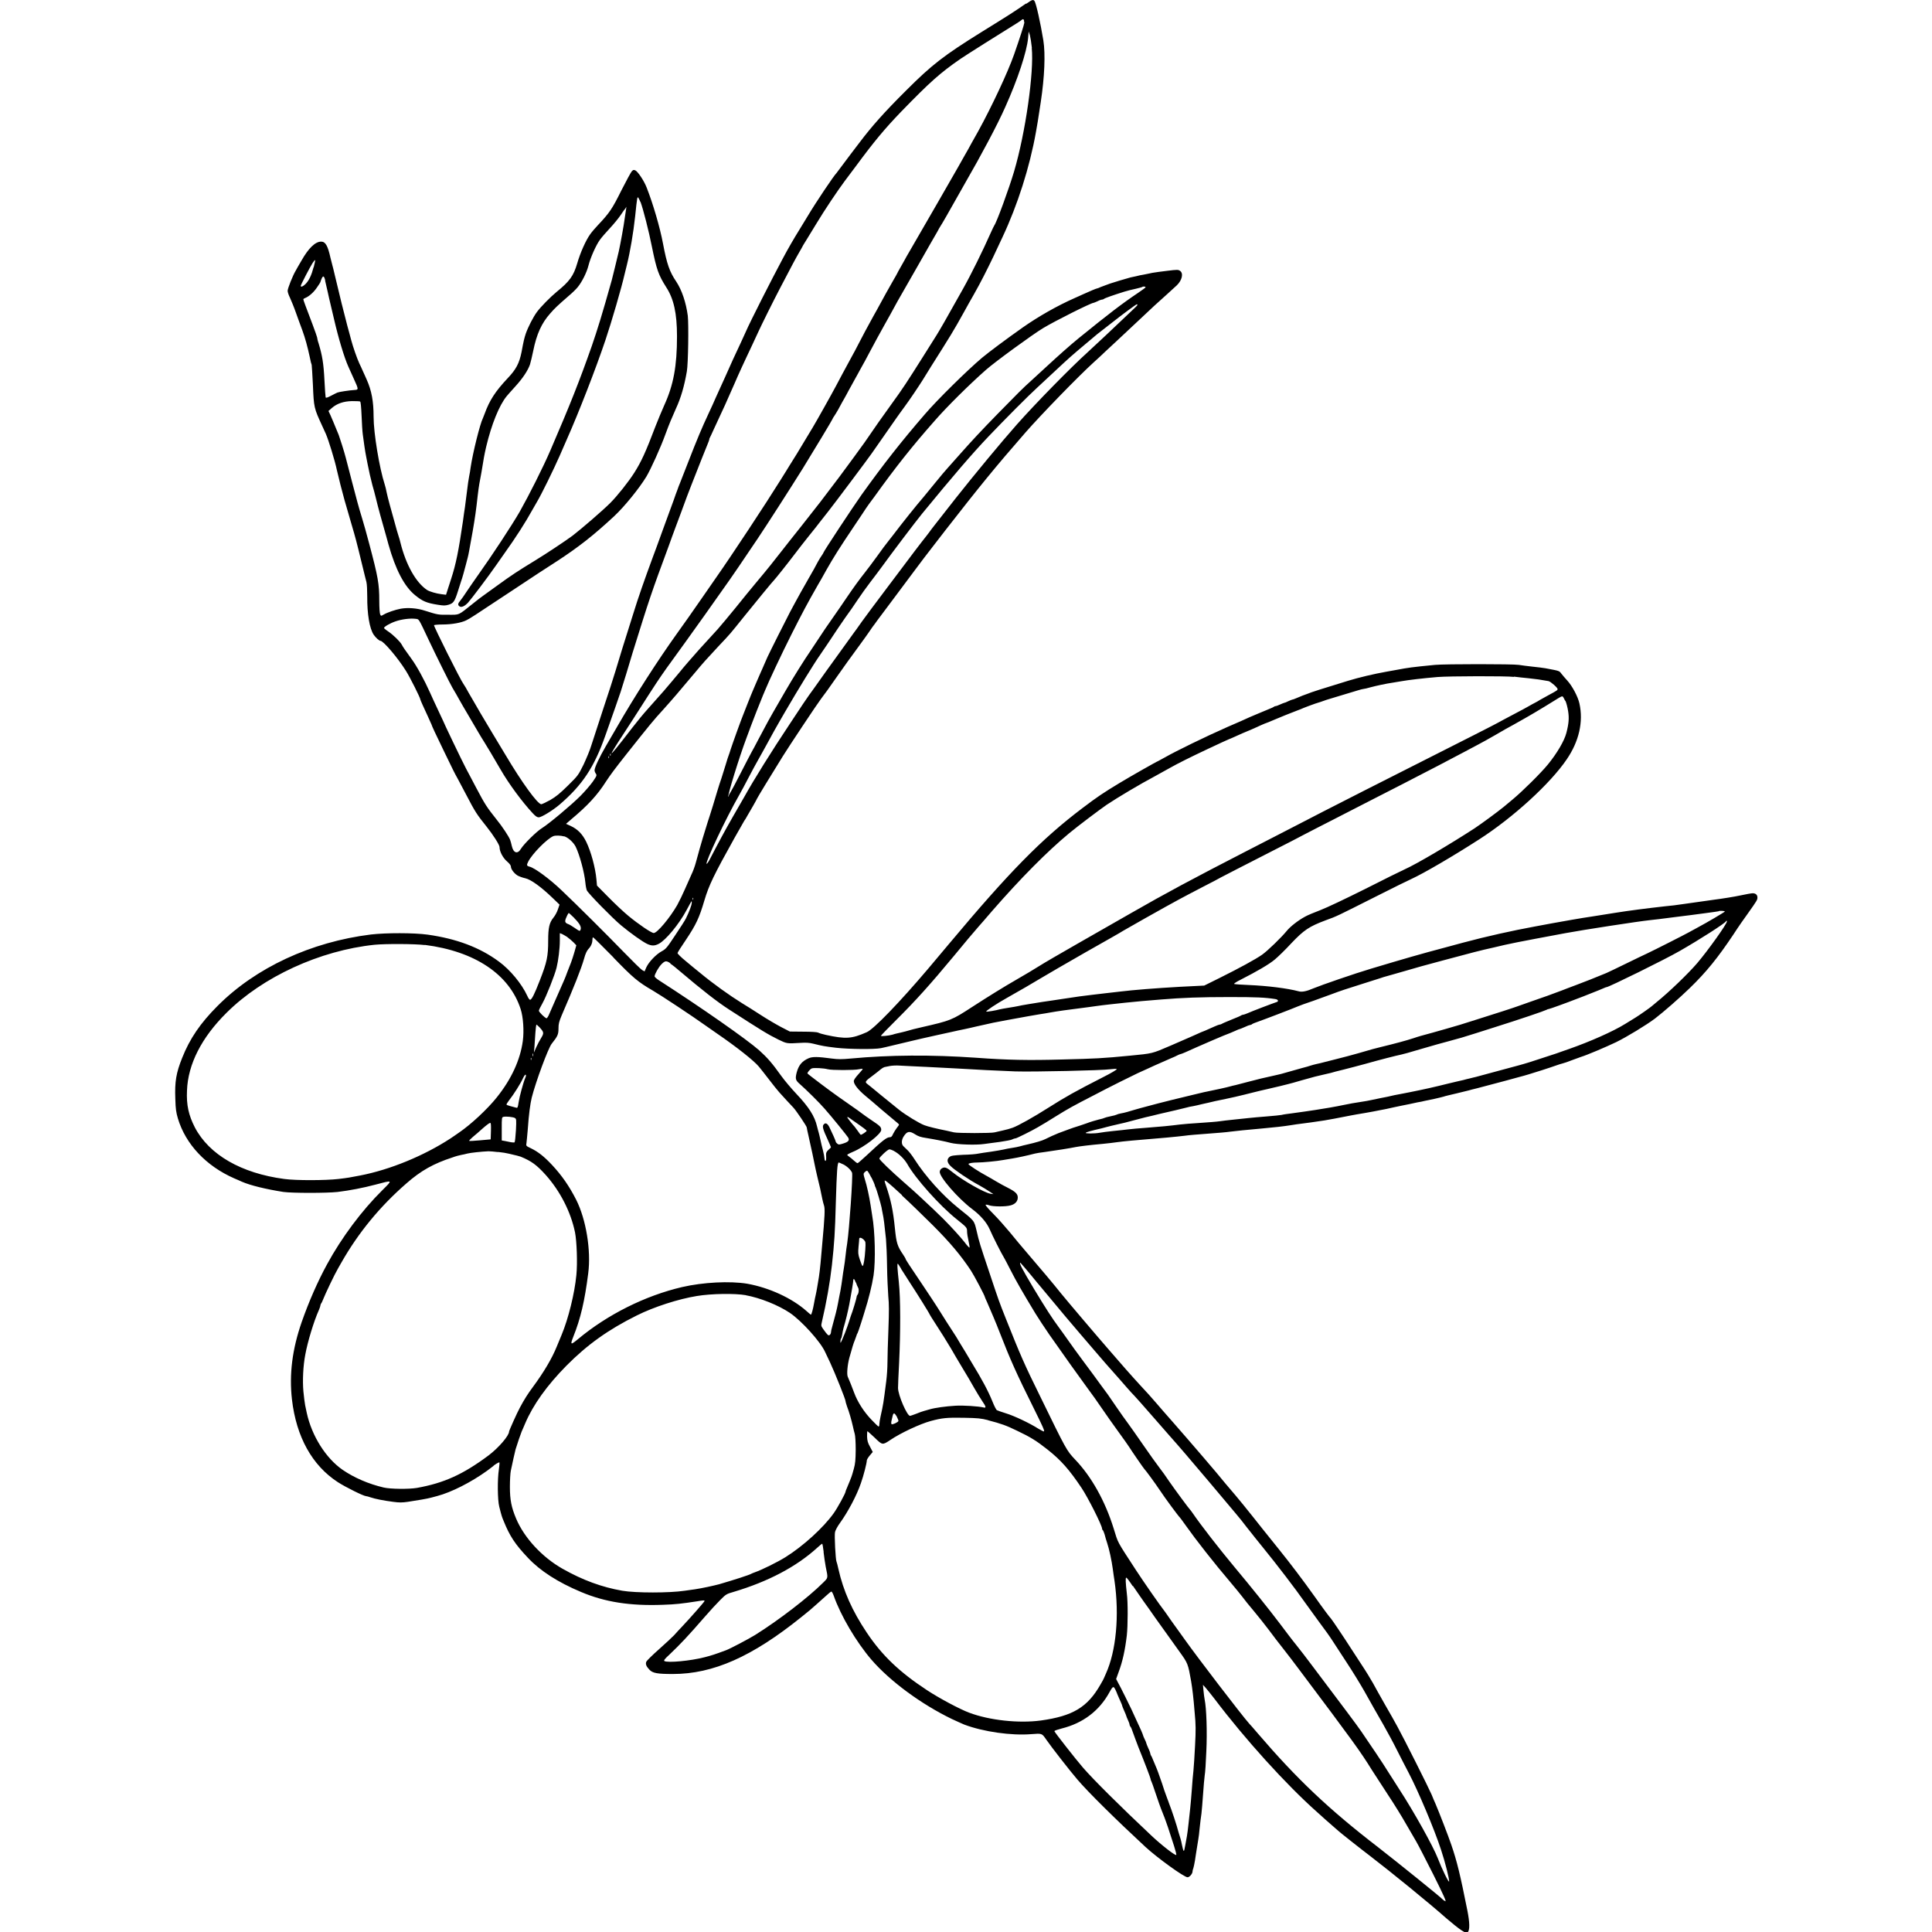 <?xml version="1.0" encoding="UTF-8"?>
<svg width="1200pt" height="1200pt" version="1.1" viewBox="0 0 1200 1200" xmlns="http://www.w3.org/2000/svg">
 <path d="m637.14 2.266c-6.211 4.363-10.242 6.969-27.363 17.543-23.586 14.688-30.805 20.23-47.008 36.43-13.348 13.262-21.32 22.242-28.793 32.148-2.769 3.691-5.203 6.883-5.371 7.051s-2.184 2.856-4.531 6.043c-2.352 3.191-4.363 5.875-4.531 6.043-1.426 1.258-12.926 18.383-17.711 26.441-1.512 2.519-3.945 6.465-5.371 8.812-3.359 5.371-7.219 12.086-10.156 17.629-6.883 12.844-20.648 39.957-23 45.496-0.586 1.344-2.016 4.449-3.106 6.801-4.113 8.645-6.043 13.012-9.738 21.32-2.098 4.699-4.699 10.41-5.793 12.758-1.09 2.352-1.93 4.281-1.93 4.363s-1.344 2.938-2.938 6.379c-3.609 7.723-6.715 14.941-12.59 30.133-2.519 6.465-4.785 12.254-5.035 12.844-0.25 0.504-0.922 2.266-1.426 3.777-0.586 1.512-1.594 4.195-2.184 6.043-0.672 1.848-3.691 9.988-6.633 18.133-2.938 8.141-5.875 16.199-6.547 17.879-4.953 13.43-8.898 24.594-12.254 35.508-2.184 7.051-5.121 16.367-6.547 20.816-1.344 4.449-3.359 10.914-4.363 14.355-1.008 3.441-4.449 14.02-7.555 23.336-3.106 9.402-6.379 19.473-7.305 22.41-0.84 2.938-3.106 8.309-4.867 12.086-3.359 6.715-3.359 6.801-9.738 13.094-5.121 5.035-7.305 6.801-10.996 8.98-2.602 1.426-5.121 2.602-5.539 2.602-2.266 0-12.086-13.516-22.242-30.637-1.258-2.016-5.035-8.309-8.395-13.934s-6.547-10.914-7.051-11.836c-0.504-0.922-2.602-4.531-4.617-7.973s-4.113-7.051-4.617-8.059c-0.586-0.922-1.258-2.016-1.426-2.266-1.68-2.098-18.633-36.012-18.297-36.516 0.168-0.168 2.519-0.418 5.203-0.418 5.961 0 11.836-1.09 14.855-2.602 2.519-1.258 3.273-1.762 28.875-18.719 10.492-6.969 22.832-15.109 27.531-18.047 13.348-8.73 22.496-15.863 35.508-27.953 6.379-5.961 15.613-17.375 19.977-24.594 2.769-4.699 8.812-17.965 11.836-26.355 2.434-6.633 3.859-9.906 6.465-15.781 3.106-6.715 5.203-13.934 6.801-23.168 0.84-4.785 1.176-28.961 0.586-34.5-1.09-8.227-3.691-16.031-7.219-21.32-4.113-6.043-5.793-10.914-8.141-23.336-1.93-10.324-6.211-24.848-10.156-34.918-1.594-4.195-5.457-9.988-7.051-10.746-1.008-0.504-1.344-0.336-2.184 0.504-0.504 0.504-3.441 5.875-6.547 12.004-5.625 11.332-7.305 13.852-14.605 21.574-1.594 1.68-3.691 4.113-4.699 5.539-2.688 3.691-6.211 11.582-8.059 18.047-2.352 7.973-4.699 11.164-12.926 17.879-3.777 3.106-9.652 9.066-12.086 12.34-2.352 3.191-5.457 9.234-6.969 13.516-0.922 2.856-1.344 4.449-2.602 11.332-1.426 7.137-3.441 10.914-8.73 16.453-7.555 8.059-11.164 13.598-14.188 21.91-0.418 1.09-0.922 2.352-1.09 2.769-1.762 3.359-6.297 21.574-7.637 30.637-0.168 1.512-0.586 4.027-0.922 5.539-0.336 1.512-0.922 5.707-1.344 9.316-0.418 3.609-1.008 7.973-1.258 9.82-0.336 1.848-0.84 5.707-1.258 8.812-2.688 18.297-4.281 26.441-7.387 35.926-0.418 1.258-1.258 3.859-1.93 5.961l-1.176 3.691-2.769-0.336c-3.359-0.418-7.305-1.594-8.98-2.602-6.969-4.617-13.18-15.695-16.621-29.629-0.336-1.426-0.754-2.856-0.922-3.273-0.336-0.922-1.93-6.297-3.106-10.828-0.504-1.93-1.68-6.043-2.519-9.066-0.84-3.106-1.762-6.715-2.016-8.059-0.25-1.426-0.754-3.527-1.176-4.785-3.273-10.074-6.883-31.812-6.883-41.969 0-9.652-1.258-16.285-4.281-23.082-0.586-1.426-1.68-3.691-2.266-5.035-0.586-1.426-1.68-3.691-2.352-5.121-1.426-3.106-3.859-10.074-4.953-14.188-0.418-1.512-1.512-5.793-2.519-9.316-1.68-6.297-5.121-20.062-7.637-30.891-0.672-2.938-1.426-5.961-1.68-6.801-0.25-0.84-0.754-2.769-1.09-4.281-1.68-7.555-3.106-10.074-5.793-10.074-3.691 0-7.891 4.113-12.254 11.836-1.426 2.434-3.106 5.289-3.609 6.297-1.762 2.938-4.953 10.914-4.953 12.422 0 0.84 0.672 2.769 1.512 4.449 0.754 1.68 2.519 5.875 3.691 9.316 1.258 3.441 2.938 8.227 3.859 10.578 1.93 5.289 3.273 10.324 4.617 16.535 0.504 2.602 1.09 4.867 1.258 5.121 0.082 0.25 0.418 5.793 0.754 12.34 0.586 14.355 0.672 14.438 5.875 25.77 0.922 2.016 1.93 4.195 2.184 4.785 1.594 3.609 5.625 16.621 6.801 22.328 1.258 5.457 3.273 13.43 4.785 18.801 0.754 2.769 1.848 6.547 2.434 8.395 0.504 1.848 1.512 5.121 2.184 7.555 2.098 7.137 2.519 8.477 6.547 25.098 1.008 4.027 2.016 8.395 2.434 9.82 0.336 1.344 0.504 5.289 0.504 8.812-0.082 11.078 1.426 20.062 4.027 23.922 1.344 1.93 3.441 3.777 4.195 3.777 1.762 0 10.746 10.492 15.863 18.719 2.434 3.859 8.898 16.703 8.898 17.711 0 0.336 2.016 4.785 4.785 10.746 1.176 2.519 2.184 4.785 2.184 4.867 0 0.418 2.602 6.043 7.387 15.863 2.602 5.371 5.289 10.828 5.875 12.086 0.586 1.258 2.016 3.945 3.191 6.043 1.09 2.016 3.441 6.465 5.203 9.82 5.371 10.324 6.465 12.004 12.59 19.641 4.027 5.035 7.973 11.246 7.973 12.59 0 2.769 2.098 6.715 4.617 8.898 1.594 1.344 2.434 2.519 2.434 3.191 0 1.68 2.098 4.363 4.195 5.625 1.09 0.586 3.191 1.344 4.785 1.68 3.441 0.754 9.82 5.371 16.789 12.086l4.449 4.281-1.008 2.938c-0.504 1.594-1.762 3.945-2.769 5.121-2.519 3.106-3.273 6.211-3.273 14.188 0 9.906-0.754 13.43-5.203 24.848-3.359 8.645-4.953 11.75-5.961 12.004-0.418 0.082-1.176-0.922-1.848-2.519-3.359-7.305-10.578-16.117-17.629-21.238-11.918-8.812-26.355-14.188-44.234-16.703-8.477-1.176-25.938-1.176-35.254-0.082-37.184 4.617-71.516 20.566-95.188 44.32-10.746 10.746-17.293 20.398-21.992 32.234-3.777 9.402-4.699 14.855-4.281 25.52 0.168 6.297 0.504 8.477 1.594 12.172 4.785 16.031 17.543 29.547 34.918 37.184 1.848 0.84 4.027 1.68 4.785 2.098 5.371 2.352 15.191 4.699 25.852 6.379 5.625 0.754 26.859 0.754 33.66 0 7.555-0.922 15.863-2.519 23.418-4.531 11.164-2.938 10.914-3.106 4.281 3.527-12.59 12.422-25.266 29.379-34.246 45.914-5.875 10.746-11.332 23.25-15.781 35.926-5.875 16.957-7.805 32.402-6.043 48.012 2.688 23.336 12.59 41.047 28.457 51.371 4.785 3.106 16.117 8.73 17.629 8.73 0.336 0 1.594 0.336 2.769 0.754 2.688 0.922 8.059 2.016 14.02 2.769 3.691 0.504 5.539 0.504 9.066 0 6.129-0.922 12.086-1.93 14.523-2.602 1.09-0.336 2.769-0.754 3.777-1.008 8.898-2.352 21.07-8.562 30.973-15.695 1.93-1.426 3.609-2.688 3.777-2.856 0.754-0.922 3.609-2.519 3.859-2.352 0.168 0.168 0 2.184-0.336 4.531-0.922 5.875-0.84 18.801 0.25 23 1.426 5.625 1.594 6.211 2.769 8.98 3.691 9.148 6.969 14.27 15.109 22.832 7.469 7.973 18.465 15.109 32.906 21.152 14.855 6.297 30.469 8.73 50.785 7.973 7.805-0.25 11.668-0.672 21.406-2.184 3.945-0.672 4.531-0.672 4.531-0.168 0 0.418-9.148 10.828-13.852 15.781-1.68 1.762-3.945 4.195-5.035 5.457-1.09 1.176-5.371 5.121-9.402 8.73-4.113 3.609-7.637 7.137-7.891 7.723-0.586 1.512 0 2.938 1.93 4.953 2.016 2.184 4.953 2.688 14.605 2.688 25.016 0 49.188-10.746 79.66-35.254 2.769-2.266 5.203-4.281 5.371-4.363 0.168-0.168 1.93-1.68 4.027-3.527 2.016-1.762 4.953-4.363 6.297-5.625 1.426-1.344 2.769-2.434 3.106-2.434 0.25 0 0.922 1.176 1.426 2.602 4.363 12.422 13.934 28.625 23.336 39.621 11.668 13.516 30.973 27.699 50.027 36.934 2.769 1.258 6.211 2.856 7.637 3.441 12.004 4.531 29.379 6.969 41.719 5.961 6.715-0.504 6.547-0.586 9.316 3.441 2.856 4.195 15.023 19.809 19.391 24.848 6.547 7.723 24.008 24.93 42.305 41.887 7.637 6.969 23.922 18.719 26.02 18.719 1.258 0 3.106-2.184 3.106-3.609 0-0.504 0.25-1.426 0.504-2.016 0.25-0.672 0.672-2.856 1.008-4.785 0.336-2.016 0.754-5.203 1.09-7.051 0.336-1.93 0.672-4.449 0.922-5.707 0.25-1.258 0.672-4.617 0.922-7.555 0.336-2.938 0.754-6.883 1.09-8.812 0.25-1.93 0.672-7.387 1.008-12.086 0.336-4.699 0.754-9.906 1.008-11.582 0.336-1.68 0.754-8.395 1.008-14.941 0.586-12.004 0.082-26.859-1.008-32.066-0.25-1.258-0.586-3.859-0.754-5.793l-0.336-3.527 1.68 1.848c0.922 1.008 3.359 4.113 5.457 6.801 18.969 25.098 44.57 53.387 63.793 70.426 2.602 2.352 4.867 4.363 5.035 4.531 0.168 0.168 1.93 1.68 4.027 3.527 2.016 1.762 3.859 3.441 4.027 3.527 0.418 0.504 14.941 12.004 19.641 15.527 13.348 10.242 36.766 29.293 47.762 39.031 3.191 2.769 7.305 6.043 8.98 7.137 2.938 1.848 3.359 2.016 4.027 1.344 1.426-1.344 1.258-6.211-0.168-13.43-4.449-22.328-6.465-30.637-9.988-40.879-1.848-5.457-7.637-20.398-9.906-25.684-0.504-1.09-1.594-3.609-2.352-5.539-1.594-3.777-17.207-34.918-21.238-42.223-1.344-2.519-4.785-8.645-7.723-13.684-2.856-5.035-6.211-10.996-7.469-13.348-1.258-2.266-4.363-7.387-7.051-11.414-2.602-4.027-5.793-8.898-7.051-10.828-3.023-4.785-11.582-17.543-12.004-17.879-0.586-0.504-4.867-6.211-10.074-13.598-7.555-10.578-14.773-20.145-22.832-30.133-9.484-11.836-11.5-14.27-15.359-19.223-2.938-3.691-10.324-12.844-10.996-13.516-0.336-0.336-4.953-5.875-6.211-7.305-5.121-6.379-20.984-24.848-32.316-37.773-4.113-4.699-8.812-9.988-10.324-11.836-3.609-4.195-6.547-7.469-10.578-11.75-1.848-2.016-5.793-6.379-8.812-9.82-2.938-3.441-7.469-8.645-10.074-11.582-7.973-9.148-25.434-29.715-29.883-35.172-5.371-6.715-13.094-15.863-20.816-24.848-3.273-3.777-8.309-9.82-11.164-13.348-2.856-3.441-7.469-8.645-10.324-11.5-2.769-2.769-4.953-5.289-4.699-5.539 0.168-0.168 1.258-0.082 2.266 0.336 2.434 0.84 10.242 0.922 13.348 0 2.769-0.754 4.363-2.519 4.363-4.867 0-2.184-1.426-3.609-6.043-5.961-2.016-1.008-5.289-2.769-7.219-3.945-1.93-1.176-4.867-2.856-6.547-3.777-4.113-2.184-10.828-6.547-10.828-7.051 0-0.586 2.688-1.008 5.793-1.008 3.023 0 12.086-0.84 15.613-1.512 1.426-0.25 4.113-0.672 6.043-1.008 3.106-0.504 8.645-1.68 13.852-3.023 0.922-0.25 3.609-0.672 5.793-0.922 6.715-0.922 16.199-2.434 19.391-3.106 2.602-0.504 8.73-1.258 17.125-2.016 3.191-0.336 7.051-0.754 8.562-1.008 1.512-0.25 5.707-0.672 9.316-1.008 19.391-1.594 27.363-2.352 32.906-3.023 2.098-0.336 8.395-0.84 14.102-1.258 5.707-0.418 12.004-0.922 14.102-1.258 3.691-0.504 9.316-1.008 20.145-2.016 6.801-0.586 13.43-1.344 17.543-2.016 1.848-0.336 4.953-0.754 7.051-1.008 3.609-0.418 6.297-0.84 13.684-1.93 1.68-0.336 4.449-0.754 6.129-1.09 3.106-0.586 6.043-1.176 10.41-2.016 1.426-0.336 5.289-0.922 8.645-1.512 3.273-0.586 7.137-1.258 8.562-1.594 1.426-0.25 3.527-0.672 4.785-0.922s3.273-0.754 4.531-1.008c1.258-0.25 3.441-0.754 4.785-1.008 1.426-0.25 3.691-0.754 5.035-1.008 1.426-0.336 3.691-0.754 5.035-1.09 1.426-0.25 3.441-0.586 4.531-0.922 1.09-0.25 3.859-0.754 6.043-1.258 2.184-0.504 4.699-1.09 5.539-1.344 0.84-0.336 4.449-1.176 8.059-2.016s6.969-1.68 7.555-1.848c0.504-0.168 3.023-0.84 5.539-1.426 2.519-0.672 6.379-1.68 8.562-2.266 2.184-0.586 6.129-1.594 8.562-2.266 2.519-0.672 6.211-1.68 8.309-2.266 2.016-0.504 4.953-1.344 6.297-1.762 2.688-0.754 13.684-4.281 17.375-5.625 1.258-0.418 2.938-1.008 3.777-1.176 0.84-0.168 3.441-1.09 5.793-2.016 2.352-0.84 4.785-1.762 5.539-2.016 3.859-1.176 15.277-6.043 21.824-9.148 6.547-3.191 18.969-10.746 24.176-14.688 5.371-4.113 15.277-12.758 21.574-18.887 10.41-10.074 17.543-18.969 27.195-33.406 2.688-4.195 6.801-10.074 9.066-13.18 5.539-7.805 5.793-8.227 5.793-9.738 0-1.594-1.09-2.602-2.938-2.602-0.754 0-4.195 0.586-7.637 1.344-3.441 0.754-11.164 2.016-17.125 2.769-5.875 0.84-13.934 2.016-17.797 2.519-3.859 0.586-9.066 1.258-11.582 1.426-12.004 1.344-22.496 2.688-31.395 4.113-5.371 0.84-11.836 1.848-14.27 2.266-6.465 0.922-18.215 3.023-24.68 4.195-3.023 0.586-7.891 1.512-10.828 2.016-13.684 2.519-29.715 6.043-44.738 10.074-4.281 1.176-9.484 2.519-11.5 3.106-14.02 3.691-25.352 6.969-45.496 13.012-9.906 2.938-31.059 10.242-35.676 12.172-4.281 1.848-7.219 2.519-9.402 1.848-6.969-1.848-19.137-3.359-30.555-3.859-4.785-0.168-9.066-0.504-9.402-0.672-0.336-0.168 1.512-1.426 4.281-2.769 9.738-4.953 17.543-9.484 20.984-12.422 1.93-1.594 6.633-6.129 10.242-10.074 7.891-8.309 11.078-10.41 21.32-14.27 7.219-2.602 6.547-2.352 31.898-15.109 9.82-4.953 19.473-9.738 21.406-10.578 7.555-3.441 25.938-14.188 42.223-24.68 20.984-13.516 43.984-34.5 54.227-49.609 7.637-11.164 10.41-23.336 7.891-34.668-0.922-4.281-4.531-10.996-7.555-14.27-1.258-1.344-2.856-3.273-3.609-4.195-1.426-1.93-1.09-1.762-9.988-3.441-1.258-0.25-4.867-0.672-8.059-1.008-3.191-0.336-6.969-0.84-8.477-1.09-3.777-0.586-45.578-0.586-51.957 0-14.773 1.426-16.789 1.762-23.504 3.023-1.258 0.25-4.195 0.754-6.547 1.176-8.059 1.426-17.207 3.609-24.09 5.707-15.359 4.699-23.082 7.137-25.352 8.141-0.586 0.168-1.848 0.672-2.769 1.008-0.922 0.336-2.688 1.09-3.859 1.594-1.258 0.586-2.352 0.922-2.602 0.922s-1.344 0.504-2.519 1.008c-1.09 0.586-2.266 1.008-2.519 1.008-0.168 0-1.344 0.504-2.519 1.008-1.09 0.504-2.352 1.008-2.769 1.008-0.336 0-0.84 0.168-1.09 0.418-0.336 0.25-1.344 0.754-2.266 1.09-0.922 0.418-4.113 1.68-7.051 2.938-4.785 2.016-6.465 2.688-11.332 4.953-0.754 0.336-4.531 2.016-8.309 3.609-13.516 5.961-31.898 14.941-38.359 18.633-2.519 1.426-4.531 2.519-4.617 2.519-0.418 0-17.125 9.484-23.922 13.598-10.156 6.129-13.766 8.562-23.082 15.613-25.434 19.223-45.578 39.789-82.68 84.109-6.043 7.219-12.004 14.355-13.262 15.781-17.375 20.48-33.66 37.438-38.023 39.285-9.316 4.113-13.012 4.363-25.352 1.68-2.016-0.418-4.195-1.09-4.785-1.426-0.586-0.336-4.113-0.586-9.316-0.586l-8.309-0.082-5.539-2.856c-3.023-1.594-8.73-4.953-12.59-7.469-3.859-2.519-9.066-5.793-11.582-7.305-7.723-4.785-18.047-12.172-26.02-18.801-2.098-1.68-6.211-5.035-8.98-7.387-3.106-2.519-5.121-4.617-5.035-4.953 0.082-0.418 2.352-4.027 5.121-8.059 6.379-9.57 8.309-13.598 11.582-24.68 2.769-9.316 5.875-15.781 18.801-38.949 2.769-4.953 5.457-9.652 5.875-10.324 0.504-0.672 1.344-2.016 1.848-3.023 0.586-0.922 2.184-3.777 3.609-6.211 1.426-2.434 2.519-4.531 2.519-4.617 0-0.25 9.066-15.191 16.031-26.355 3.691-5.961 21.656-32.988 23.754-35.676 2.352-3.023 5.203-7.051 9.234-12.844 4.113-5.875 9.906-14.02 15.695-21.824 1.93-2.602 4.281-5.961 5.203-7.305 0.922-1.426 1.93-2.769 2.098-3.023 0.25-0.336 1.512-1.93 2.769-3.777 1.344-1.848 5.793-7.805 9.988-13.348 4.195-5.539 10.156-13.598 13.348-17.879 3.191-4.281 8.059-10.746 10.914-14.355 2.769-3.609 6.379-8.227 7.973-10.324 21.406-27.449 30.805-39.031 49.777-60.773 9.484-10.828 32.57-34.668 42.559-43.734 2.016-1.762 5.121-4.699 7.051-6.547 1.93-1.762 5.121-4.785 7.051-6.547 4.953-4.617 10.324-9.652 15.863-14.855 5.707-5.371 9.148-8.645 15.613-14.355 2.602-2.352 5.289-4.785 5.875-5.371 3.273-3.191 4.195-7.469 1.93-8.98-1.09-0.754-1.762-0.754-7.891 0-3.691 0.418-7.805 1.008-9.234 1.258-1.344 0.336-3.777 0.754-5.289 1.09-1.512 0.25-3.691 0.672-4.785 1.008-1.09 0.25-2.602 0.586-3.527 0.754-1.93 0.504-11.246 3.273-12.59 3.777-0.504 0.168-1.762 0.672-2.769 1.008-0.922 0.336-2.519 0.922-3.359 1.258-0.84 0.418-1.68 0.754-1.93 0.754-0.418 0-4.699 1.762-9.066 3.777-1.344 0.586-3.609 1.68-5.035 2.266-10.996 4.867-22.578 11.5-32.148 18.215-10.492 7.387-21.238 15.445-25.266 18.801-8.98 7.555-27.953 26.188-35.758 35.34-14.438 16.703-25.52 30.805-39.117 49.777-5.289 7.469-23.754 35.422-23.754 36.094 0 0.082-0.418 0.922-1.008 1.68-0.586 0.754-1.68 2.602-2.519 4.113-0.754 1.426-1.848 3.527-2.434 4.531-0.586 1.09-1.594 2.688-2.098 3.691-0.586 0.922-1.426 2.519-2.016 3.527-2.769 4.785-3.191 5.707-4.281 7.555-2.352 4.195-4.195 7.723-6.297 11.582-2.769 5.289-12.676 25.016-14.02 27.953-0.586 1.344-1.512 3.441-2.098 4.785-0.504 1.344-1.594 3.527-2.184 4.953-0.586 1.344-1.762 3.945-2.519 5.793-0.754 1.848-1.848 4.195-2.266 5.289-0.504 1.09-1.93 4.699-3.273 8.059-1.258 3.273-2.519 6.465-2.769 7.051-1.176 2.769-6.801 18.383-7.805 21.574-0.418 1.344-0.922 2.938-1.176 3.527-0.25 0.586-1.176 3.359-2.016 6.297-0.922 2.938-2.016 6.547-2.519 8.059-0.586 1.512-1.68 5.121-2.602 8.059-2.184 7.387-3.359 11.164-4.785 15.613-0.672 2.016-1.68 5.121-2.184 6.883-0.504 1.762-1.426 4.699-2.016 6.547-1.09 3.691-2.688 9.148-4.363 15.445-0.586 2.184-1.762 5.371-2.602 7.051-0.754 1.68-2.602 5.793-4.027 9.066-1.426 3.273-3.609 7.805-4.867 10.074-4.531 7.891-12.422 17.375-14.605 17.375-1.426 0-9.484-5.457-15.863-10.746-2.856-2.352-8.395-7.555-12.254-11.5l-7.137-7.219-0.336-3.777c-0.672-7.387-3.359-17.293-6.379-23.504-2.352-4.699-5.203-7.723-9.738-9.82l-2.769-1.258 3.106-2.688c10.242-8.562 16.285-15.023 21.824-23.754 2.602-3.945 5.121-7.387 12.758-17.039 14.27-17.965 16.703-20.984 22.664-27.449 5.793-6.465 9.57-10.828 19.895-23.168 5.035-6.043 6.715-7.891 14.523-16.285 7.469-7.891 6.801-7.137 16.031-18.633 7.305-9.066 17.711-21.742 18.465-22.41 0.586-0.504 8.477-10.41 12.59-15.863 2.352-3.106 6.465-8.395 9.234-11.836 2.769-3.441 5.707-7.051 6.379-8.059 0.754-0.922 3.106-3.945 5.289-6.715 4.113-5.203 25.352-33.574 27.113-36.18 0.922-1.344 8.98-12.926 15.527-22.242 1.09-1.594 3.273-4.531 4.785-6.633 3.191-4.281 9.316-13.43 11.5-16.957 0.754-1.258 3.023-4.953 5.035-8.141 12.254-19.391 13.766-21.742 20.648-34.164 1.426-2.602 4.027-7.305 5.793-10.324 4.363-7.637 8.562-16.031 12.34-23.922 1.762-3.691 4.281-9.148 5.625-12.004 9.316-19.809 16.871-43.398 20.734-65.137 0.754-4.195 1.258-6.969 3.023-18.801 2.352-15.527 2.938-29.797 1.594-38.191-1.762-10.746-4.531-23.336-5.539-24.512-0.754-1.008-1.594-0.754-4.953 1.68zm-0.84 11.582c-0.168 1.426-3.106 10.492-6.465 20.062-3.859 10.996-13.852 32.316-22.242 47.594-1.426 2.602-3.359 5.961-4.195 7.469-0.754 1.512-2.769 5.035-4.363 7.805-1.594 2.769-3.441 6.043-4.113 7.305-1.426 2.519-21.32 37.184-30.723 53.301-0.586 0.922-1.594 2.769-2.266 4.027-0.672 1.258-2.016 3.609-2.938 5.203s-1.68 3.023-1.68 3.106-1.176 2.184-2.602 4.617c-2.434 4.195-5.875 10.41-10.242 18.465-1.09 1.848-3.023 5.457-4.363 7.891-1.344 2.352-4.027 7.469-6.043 11.332-1.93 3.777-4.281 8.227-5.121 9.652-4.531 8.309-7.219 13.348-9.738 18.133-2.938 5.539-12.086 21.824-14.355 25.602-2.098 3.441-5.035 8.395-6.379 10.578-0.84 1.512-5.875 9.738-8.309 13.516-0.754 1.344-3.191 5.121-5.203 8.395-9.234 14.855-30.387 46.922-40.289 61.023-3.023 4.281-6.969 9.988-8.73 12.59-6.633 9.57-10.746 15.445-15.527 22.074-11.668 16.285-26.273 38.949-37.27 58.086-1.594 2.769-4.699 8.059-6.883 11.836-3.945 6.801-6.969 13.18-6.969 14.941 0 0.504 0.336 1.426 0.754 2.016 0.754 1.09 0.672 1.344-1.848 5.035-1.512 2.098-4.953 6.129-7.723 8.898-5.793 5.793-19.473 17.207-23.754 19.895-3.359 2.016-11.332 9.906-13.18 12.926-2.016 3.441-4.617 2.688-5.625-1.68-0.336-1.426-0.754-3.191-1.09-3.945-0.754-2.016-4.953-8.395-8.395-12.59-6.043-7.637-7.051-9.066-12.758-19.895-1.258-2.352-3.106-5.875-4.113-7.805-1.008-1.93-2.184-4.027-2.519-4.785-1.93-3.609-13.852-28.457-13.852-28.875 0-0.082-1.426-3.106-3.106-6.633-1.68-3.609-3.945-8.395-4.953-10.746-3.527-7.891-8.309-16.703-11.75-21.32-3.777-5.203-5.121-7.137-5.793-8.477-1.008-1.93-5.203-6.043-8.395-8.227-1.426-0.922-2.688-2.016-2.688-2.184 0-0.754 3.691-2.938 7.137-4.113 3.777-1.344 9.316-2.016 12.422-1.594 2.352 0.336 1.594-0.84 8.395 13.516 4.027 8.562 13.18 27.027 14.605 29.379 0.754 1.258 1.762 3.023 2.266 3.859 0.504 0.922 1.426 2.519 1.93 3.441 1.848 3.273 2.856 5.035 5.457 9.402 6.211 10.578 7.555 13.012 10.074 16.957 2.602 4.195 4.785 7.891 10.074 16.957 5.203 9.066 13.516 20.23 19.895 27.113 1.848 2.016 2.856 2.688 3.859 2.688 1.68 0 8.562-4.195 12.926-7.891 14.27-12.254 21.574-23.25 28.625-43.398 1.68-4.785 4.449-12.508 6.043-17.125 2.769-7.805 3.777-10.828 6.801-20.816 0.672-2.184 2.434-7.973 3.859-12.844 10.492-33.742 11.668-37.27 22.578-66.73 0.504-1.426 1.426-3.859 1.93-5.371 0.586-1.512 1.426-3.945 2.016-5.457 0.504-1.426 2.184-5.793 3.609-9.652 3.691-9.988 4.195-11.5 6.297-16.789 4.531-11.668 9.484-24.008 10.324-26.02 0.504-1.176 0.922-2.352 0.922-2.602 0-0.336 0.168-0.922 0.504-1.426 0.25-0.504 1.176-2.352 1.93-4.113 0.84-1.762 2.434-5.289 3.609-7.805 3.359-7.137 4.027-8.645 7.637-16.871 1.426-3.106 2.688-6.129 3.945-8.98 0.586-1.258 1.68-3.691 2.434-5.371 0.754-1.68 2.016-4.281 2.688-5.793s2.519-5.371 4.027-8.562c1.512-3.191 3.273-6.969 3.859-8.309 1.594-3.527 9.148-18.801 13.516-27.113 7.805-14.941 9.234-17.629 12.086-22.578 0.586-1.008 1.594-2.688 2.098-3.777 0.586-1.008 1.848-3.023 2.688-4.363 0.922-1.426 3.359-5.457 5.539-9.066 4.953-8.227 12.926-20.145 17.543-26.355 1.93-2.602 5.035-6.715 6.801-9.066 11.582-15.695 17.965-23.336 28.371-34.164 17.711-18.215 24.008-23.922 36.934-32.82 2.769-1.93 26.609-16.957 34.668-21.91 1.512-0.922 2.938-1.93 3.191-2.184 0.922-0.922 1.594-0.168 1.426 1.258zm4.531 15.863c1.512 14.855-3.859 52.797-10.996 76.887-3.106 10.492-10.746 31.395-12.254 33.406-0.168 0.25-1.176 2.266-2.184 4.531-4.867 10.996-12.086 25.684-17.375 35.086-10.324 18.465-14.438 25.602-16.453 28.793-1.176 1.93-5.035 8.059-8.562 13.598-9.484 15.023-12.254 19.305-18.969 28.539-6.633 9.148-10.242 14.355-17.039 24.258-2.519 3.527-9.484 13.094-15.613 21.32-12.004 15.863-12.004 15.949-23.504 30.469-8.141 10.156-7.891 9.988-12.086 15.277-4.617 5.961-9.484 12.086-15.863 19.641-3.273 3.945-9.234 11.164-13.094 16.031-3.859 4.785-8.898 10.746-10.996 13.18-2.184 2.352-7.305 8.059-11.5 12.59-4.027 4.531-9.57 10.828-12.086 14.02-2.602 3.191-7.137 8.477-9.988 11.836-2.938 3.359-7.387 8.395-9.906 11.164-2.519 2.769-6.801 7.973-9.57 11.582-10.156 13.18-12.758 16.285-12.926 15.863 0-0.25 2.688-4.785 6.129-9.988s8.645-13.348 11.668-18.047c2.938-4.699 7.555-11.75 10.074-15.613 4.363-6.547 6.465-9.484 17.879-25.184 3.945-5.371 19.305-27.027 27.617-38.863 2.938-4.195 6.043-8.73 17.461-25.684 5.371-7.973 20.145-30.973 27.953-43.48 6.633-10.746 18.465-30.387 18.465-30.723 0-0.168 0.418-0.922 0.922-1.594 0.586-0.754 1.594-2.602 2.519-4.113 0.84-1.512 2.016-3.691 2.602-4.785 0.672-1.09 1.848-3.273 2.688-4.785 0.754-1.512 2.016-3.691 2.602-4.785 0.586-1.09 1.848-3.359 2.769-5.035 0.922-1.68 2.184-3.859 2.769-5.035 3.023-5.457 3.859-6.883 6.297-11.582 3.609-6.801 5.457-10.156 9.234-16.957 1.176-2.016 4.785-8.562 7.973-14.438 0.84-1.512 6.379-11.246 12.34-21.574 5.875-10.41 11.5-20.145 12.34-21.574 0.754-1.512 1.68-3.023 1.848-3.273 0.504-0.586 6.969-11.918 9.148-15.863 0.84-1.512 3.609-6.379 6.129-10.828 10.242-17.711 20.398-36.848 25.098-47.512 7.805-17.375 13.348-34.246 14.188-42.895l0.336-4.027 0.754 2.266c0.336 1.258 0.922 4.785 1.258 8.059zm-243 95.691c1.594 4.195 5.203 18.297 7.051 27.699 2.938 14.438 4.113 17.711 8.898 25.266 4.699 7.219 6.715 16.199 6.715 30.555 0 18.465-2.184 30.219-7.891 42.727-1.512 3.359-3.945 9.234-5.457 13.094-6.043 15.949-8.812 21.992-13.18 28.875-3.609 5.707-10.578 14.438-14.941 18.801-4.785 4.785-18.047 16.199-23.418 20.312-4.281 3.191-17.039 11.668-23.586 15.613-10.156 6.211-14.438 8.98-22.832 15.109-3.609 2.602-7.555 5.457-8.73 6.297-1.258 0.84-4.531 3.359-7.305 5.625-8.73 6.969-7.637 6.465-14.605 6.465-6.211 0.082-6.715 0-14.605-2.519-4.785-1.594-10.578-2.016-14.941-1.258-3.609 0.672-8.477 2.352-10.746 3.691-1.594 0.922-1.594 0.922-2.098-0.082-0.336-0.586-0.586-4.195-0.586-8.477 0-10.578-0.754-14.773-6.211-35.34-2.434-8.98-2.769-10.324-4.363-15.613-2.519-8.227-3.359-11.582-6.379-23.082-1.594-5.961-3.273-12.59-3.859-14.855-1.008-3.945-3.609-12.004-4.363-14.102-3.106-7.555-4.113-9.988-5.121-12.254l-1.258-2.688 2.098-1.848c3.191-2.769 7.305-4.195 12.59-4.281 2.434 0 4.617 0.082 4.953 0.25 0.418 0.25 0.672 3.359 0.922 8.812 0.168 4.699 0.504 9.906 0.754 11.668 0.25 1.848 0.672 5.121 1.008 7.305 0.336 2.184 0.754 4.953 1.008 6.043 0.25 1.09 0.586 3.273 0.922 4.785 0.922 4.785 1.93 9.148 3.023 13.348 0.672 2.184 1.594 5.707 2.098 7.805 1.258 5.371 4.027 15.445 6.465 23.84 0.25 0.84 0.922 3.191 1.426 5.203 4.363 15.527 9.82 26.105 16.621 31.562 4.531 3.691 7.051 4.785 14.02 5.875 3.609 0.586 4.531 0.586 6.633 0 3.106-0.922 3.859-2.016 5.961-8.73 0.922-2.938 1.762-5.625 1.93-6.043 0.504-1.176 2.098-6.969 2.938-10.242 0.418-1.68 0.922-3.691 1.176-4.531 0.418-1.594 0.754-3.359 3.023-16.117 1.426-8.141 2.184-13.598 3.106-22.074 0.336-2.769 0.754-6.043 1.008-7.305 0.25-1.258 0.84-4.531 1.344-7.305 1.426-8.73 1.68-10.41 2.938-15.863 3.273-13.766 8.059-25.684 12.758-31.395 0.672-0.84 3.106-3.527 5.289-5.961 4.531-4.953 7.805-9.82 9.148-13.684 0.418-1.344 1.344-5.203 2.016-8.477 2.098-10.324 5.121-17.125 10.578-23.25 2.856-3.273 4.281-4.617 11.5-10.914 2.016-1.68 4.449-4.027 5.539-5.371 2.602-3.191 5.539-8.898 6.715-13.516 1.176-4.699 4.617-12.508 7.051-15.863 1.008-1.426 3.777-4.617 6.211-7.219 2.434-2.602 5.457-6.297 6.801-8.309 1.258-1.93 2.519-3.691 2.688-3.777 0.168-0.168 0.418-0.586 0.586-1.008 0.168-0.418 0.168-0.082 0.082 0.754-0.082 0.754-0.504 3.273-0.84 5.539-0.672 5.203-2.769 16.621-3.777 21.152-1.426 6.043-3.609 15.023-4.363 17.879-5.961 21.32-8.898 30.723-12.422 40.961-7.555 21.488-13.348 36.18-25.602 64.551-4.531 10.578-13.348 28.035-19.223 38.445-4.953 8.562-17.207 27.195-25.602 38.949-2.098 2.938-5.203 7.469-6.969 10.074-1.68 2.602-3.691 5.457-4.363 6.211-1.426 1.68-1.512 2.519-0.504 3.359 1.176 0.922 3.106 0.168 5.371-2.184 1.848-2.016 12.59-16.199 17.461-23.25 1.176-1.68 3.441-4.953 5.121-7.305 7.137-9.988 12.926-18.969 17.711-27.617 0.672-1.258 1.848-3.273 2.602-4.531 2.938-4.953 10.242-19.895 14.02-28.457 2.184-4.953 4.281-9.738 4.617-10.578 7.137-16.031 17.965-43.816 23.84-61.359 3.859-11.414 10.074-32.82 11.918-40.961 0.336-1.512 1.008-4.113 1.426-5.793 2.016-8.141 4.027-19.977 5.121-30.133 1.258-12.172 1.344-12.422 2.016-11.5 0.336 0.504 0.84 1.594 1.176 2.434zm-203.05 40.543c-1.344 5.121-2.856 8.227-4.953 10.41-1.594 1.594-3.023 2.184-3.023 1.176 0-0.586 5.625-11.5 7.305-14.102 0.754-1.176 1.426-2.016 1.594-1.848 0.168 0.082-0.25 2.098-0.84 4.363zm7.137 8.309c0.25 1.09 0.922 3.945 1.512 6.547 0.504 2.434 1.426 6.379 2.016 8.812 0.586 2.352 1.512 6.211 2.016 8.562 2.769 12.004 6.379 23.922 8.898 29.547 0.672 1.594 2.266 5.035 3.441 7.637 3.023 6.633 3.023 6.715 0.25 6.883-3.023 0.168-9.57 1.176-10.492 1.594-0.504 0.168-2.184 1.09-4.027 2.016-2.266 1.176-3.106 1.426-3.273 0.922-0.082-0.336-0.504-5.289-0.754-10.914-0.504-10.074-1.344-15.109-3.609-22.578-0.586-1.68-0.922-3.359-0.922-3.691 0-0.25-1.258-3.859-2.769-7.891-4.363-11.5-5.793-15.277-5.793-15.781 0-0.25 0.504-0.586 1.176-0.84 2.352-0.922 5.371-3.609 7.305-6.547 1.176-1.68 2.098-3.106 2.098-3.273 0-0.168 0.336-1.09 0.754-2.098 0.922-2.184 1.594-1.848 2.266 1.09zm509.68 4.113c0 0.25-2.098 1.762-4.699 3.527-9.906 6.633-18.215 13.012-36.848 28.121-5.371 4.363-13.348 11.5-20.062 17.711-2.266 2.098-6.465 5.961-9.316 8.562-5.539 4.953-8.395 7.891-20.902 20.648-10.324 10.578-15.949 16.621-23.25 24.848-3.441 3.859-7.051 7.891-8.059 9.066-1.008 1.09-4.449 5.121-7.555 8.98s-6.465 7.891-7.219 8.812c-4.363 5.035-13.094 15.949-18.887 23.586-0.754 0.922-2.184 2.856-3.273 4.195-1.176 1.426-4.195 5.457-6.801 9.148-2.602 3.609-5.961 8.059-7.555 10.074-3.527 4.449-6.883 9.066-11.5 15.863-1.93 2.938-5.875 8.562-8.73 12.676-2.856 4.027-6.465 9.316-8.059 11.836-1.594 2.434-4.195 6.297-5.793 8.73-2.938 4.195-10.914 16.871-15.191 24.344-5.121 8.73-10.914 18.887-12.758 22.496-1.344 2.519-3.441 6.379-4.699 8.812-1.258 2.434-2.856 5.457-3.609 6.715-0.672 1.258-3.777 7.137-6.801 13.094-3.023 5.961-5.961 11.414-6.465 12.172-0.586 0.754-0.922 1.594-0.922 2.016 0 0.336-0.082 0.504-0.25 0.336-0.586-0.586 6.633-24.09 11.332-36.598 0.922-2.352 2.016-5.457 2.519-6.801 0.84-2.434 6.379-16.453 7.723-19.641 0.336-0.84 0.922-2.016 1.176-2.769 2.352-5.793 10.242-22.578 16.453-34.918 6.801-13.43 9.57-18.719 16.285-30.469 1.09-1.762 3.441-5.961 5.289-9.316 4.363-7.723 8.309-14.02 17.125-27.113 3.859-5.793 7.305-10.828 7.555-11.332 0.336-0.504 1.176-1.68 1.93-2.769 0.84-1.09 2.352-3.191 3.359-4.531 13.18-18.383 23.504-31.395 37.52-47.258 7.305-8.395 21.406-22.41 31.812-31.562 5.625-4.953 28.625-21.742 35.422-25.852 7.219-4.363 29.797-15.695 31.309-15.695 0.25 0 1.344-0.504 2.519-1.008 1.09-0.586 2.352-1.008 2.769-1.008 0.336 0 0.84-0.168 1.176-0.418 0.504-0.504 5.793-2.352 12.758-4.531 1.848-0.586 4.953-1.344 6.969-1.762 2.016-0.504 3.777-0.922 4.027-1.09 0.418-0.504 2.098-0.336 2.098 0.082zm-5.035 10.914c0 0.168-0.504 0.754-1.176 1.426-0.672 0.586-3.527 3.359-6.465 6.129-6.211 5.961-18.383 17.375-23.336 21.91-10.41 9.402-32.234 31.645-44.066 44.992-9.316 10.492-26.609 31.395-37.941 45.746-15.695 20.062-14.523 18.465-16.453 21.152-0.754 1.09-2.938 3.777-4.699 6.043-1.68 2.184-6.129 7.973-9.738 12.844-3.609 4.785-8.562 11.414-10.996 14.605-9.652 12.844-12.422 16.535-16.453 22.074-2.266 3.273-4.449 6.297-4.867 6.801-3.441 4.699-15.191 20.984-17.375 24.09-6.547 9.234-10.074 14.188-10.492 14.688-0.336 0.336-5.625 8.227-11.75 17.543-11.668 17.543-22.41 34.75-28.625 45.914-0.672 1.258-3.859 6.801-7.051 12.254-5.035 8.812-8.562 15.359-14.355 26.523-0.84 1.594-1.68 2.688-1.848 2.519-0.754-1.344 12.004-28.289 20.312-42.809 1.09-1.848 3.527-6.465 5.539-10.324 2.016-3.859 4.953-9.316 6.547-12.086 1.594-2.769 3.777-6.801 5.035-9.066 3.527-6.547 5.625-10.242 8.227-14.773 1.344-2.352 2.856-4.953 3.359-5.793 7.555-13.012 17.965-29.965 21.32-34.668 1.68-2.352 7.891-11.668 10.828-16.117 0.672-1.09 3.023-4.363 5.121-7.469 2.184-2.938 5.539-7.805 7.469-10.746 1.93-2.938 5.457-7.805 7.805-10.914 2.352-3.106 5.707-7.469 7.387-9.82 6.297-8.73 20.566-27.531 24.848-32.82 19.055-23.25 31.227-37.438 41.465-48.18 9.988-10.492 24.594-25.184 30.219-30.301 3.023-2.856 8.477-7.891 12.086-11.246 7.723-7.219 9.652-8.898 17.543-15.527 3.273-2.769 6.129-5.121 6.297-5.289 0.168-0.168 1.848-1.594 3.777-3.023 2.016-1.512 4.953-3.859 6.801-5.289 5.707-4.531 14.773-11.246 15.191-11.246 0.168 0 0.418 0.082 0.418 0.25zm233.86 231c2.016 0.25 6.211 0.754 9.148 1.008 4.785 0.504 7.137 0.84 12.254 1.762 1.258 0.25 5.625 4.027 5.625 4.953 0 0.672-0.336 0.922-5.793 3.859-2.184 1.258-4.531 2.519-5.289 2.938-0.754 0.504-1.93 1.176-2.769 1.594-0.754 0.418-2.769 1.426-4.281 2.352-1.512 0.84-4.785 2.688-7.305 3.945-2.434 1.344-6.043 3.191-8.059 4.281-1.93 1.09-5.289 2.856-7.555 4.027-2.184 1.176-16.621 8.477-31.898 16.199-36.516 18.465-63.879 32.316-72.609 36.848-3.859 2.016-10.66 5.539-15.109 7.805-4.449 2.266-11.668 5.961-16.117 8.309-4.449 2.266-12.086 6.211-17.125 8.812-32.316 16.621-50.027 26.105-70.762 38.023-7.555 4.281-22.41 12.758-32.906 18.801-10.578 6.043-21.742 12.508-24.594 14.355-5.961 3.691-6.043 3.691-13.934 8.309-7.469 4.281-17.375 10.41-27.617 17.039-12.508 8.141-13.18 8.395-31.141 12.508-3.859 0.84-7.637 1.848-8.309 2.098-0.754 0.25-2.769 0.754-4.531 1.176-1.848 0.418-4.195 0.922-5.289 1.344-2.352 0.672-7.305 1.176-7.305 0.754 0-0.25 4.281-4.617 9.484-9.82 11.918-11.836 21.152-22.074 35.844-39.789 6.969-8.477 11.918-14.355 15.445-18.383 0.754-0.84 4.531-5.121 8.309-9.57 17.711-20.312 34.078-36.848 47.844-48.266 5.371-4.449 18.719-14.523 23.336-17.711 7.219-4.785 20.312-12.59 30.387-17.965 2.519-1.426 6.633-3.691 9.234-5.121 4.449-2.519 12.004-6.297 22.664-11.332 7.305-3.441 13.684-6.379 13.852-6.379 0.082 0 1.344-0.504 2.769-1.176 3.859-1.762 6.715-3.023 10.996-4.785 2.016-0.922 4.699-2.016 5.793-2.602 1.09-0.504 3.273-1.426 4.785-1.93 1.512-0.586 3.441-1.426 4.195-1.762 1.68-0.754 10.996-4.531 14.02-5.625 1.09-0.418 2.769-1.008 3.527-1.426 0.84-0.336 2.352-0.922 3.273-1.258 0.922-0.336 2.184-0.84 2.769-1.008 0.586-0.25 1.93-0.672 3.023-1.008 1.09-0.336 2.434-0.754 3.023-1.008 0.586-0.25 3.359-1.176 6.297-2.016 6.633-2.016 10.914-3.273 15.023-4.531 1.762-0.586 3.609-1.008 3.945-1.008 0.336 0 2.352-0.418 4.281-1.008 3.359-0.922 10.074-2.352 13.684-2.856 0.84-0.168 3.273-0.504 5.539-0.922 4.195-0.754 13.516-1.848 22.41-2.602 7.305-0.586 42.895-0.672 47.344-0.082zm31.898 15.023c0.586 1.258 1.344 4.195 1.68 6.465 0.672 4.195 0.418 7.637-1.09 13.43-1.258 4.953-5.875 12.758-11.5 19.641-4.449 5.457-15.949 16.789-21.824 21.656-1.344 1.176-3.859 3.191-5.539 4.617-4.113 3.359-13.852 10.492-18.133 13.348-15.109 9.82-36.094 22.242-43.48 25.52-2.098 0.922-13.094 6.379-24.512 12.172-12.086 6.043-23.586 11.5-27.699 13.094-3.777 1.426-8.227 3.273-9.652 4.113-4.363 2.352-9.234 6.211-11.332 8.812-3.273 4.027-11.836 12.34-15.277 14.773-4.027 2.856-14.355 8.477-26.691 14.605l-9.316 4.617-15.109 0.754c-14.941 0.84-29.547 2.016-36.934 2.938-2.098 0.25-6.043 0.672-8.812 1.008-2.769 0.336-6.633 0.754-8.562 1.008-1.93 0.25-5.539 0.672-8.059 1.008-2.519 0.336-6.547 0.922-9.066 1.344-2.519 0.418-5.961 0.922-7.805 1.176-1.848 0.25-4.617 0.672-6.297 0.922-1.68 0.25-5.371 0.84-8.309 1.344-2.938 0.504-5.961 1.008-6.801 1.258-0.84 0.168-3.441 0.672-5.793 1.008-2.352 0.336-4.785 0.84-5.539 1.008-2.016 0.586-8.059 1.68-8.309 1.344-0.418-0.336 6.379-4.867 12.844-8.477 7.219-4.027 16.535-9.484 21.406-12.422 3.023-1.848 15.359-8.98 27.363-15.863 12.004-6.801 22.578-12.758 23.336-13.348 4.531-2.602 22.664-12.926 26.441-14.941 2.352-1.258 6.211-3.359 8.562-4.699 2.352-1.258 8.812-4.699 14.355-7.555 5.539-2.769 10.746-5.625 11.5-6.043 1.512-0.84 10.914-5.625 34.164-17.543 6.633-3.359 14.605-7.469 17.543-9.066 3.106-1.594 11.164-5.793 18.133-9.316 6.969-3.527 16.871-8.645 22.074-11.332 5.289-2.688 14.773-7.555 21.152-10.828 15.109-7.723 29.965-15.527 38.191-19.895 1.93-1.09 5.625-2.938 8.059-4.281 2.519-1.344 7.637-4.113 11.332-6.297 3.691-2.184 8.562-4.953 10.828-6.129 2.184-1.258 4.867-2.688 5.961-3.359 1.008-0.586 2.602-1.512 3.527-2.016 3.441-1.93 17.293-10.324 18.887-11.414 0.922-0.586 1.93-1.09 2.266-0.922 0.336 0.082 1.008 1.344 1.594 2.602zm-593.03 33.91c-0.168 0.418-0.336 0.25-0.336-0.336-0.082-0.586 0.082-0.84 0.25-0.672s0.168 0.586 0.082 0.922zm-1.008 1.512c-0.168 0.418-0.336 0.25-0.336-0.336s0.082-0.84 0.25-0.672c0.168 0.168 0.168 0.586 0 0.922zm-27.953 48.684c2.434 0.672 5.793 3.691 7.219 6.465 2.434 4.953 5.457 16.031 6.043 22.41 0.168 1.93 0.586 4.027 0.922 4.785 1.008 2.016 15.949 17.293 21.32 21.742 5.875 4.867 13.18 10.074 16.199 11.5 2.769 1.258 4.531 1.258 7.137-0.082 4.363-2.266 12.59-12.172 17.293-20.984 3.527-6.547 3.191-6.043 3.191-4.449 0 1.344-1.594 5.539-3.609 9.652-0.504 1.09-3.527 5.793-6.633 10.41-5.203 7.891-5.793 8.562-8.395 9.988-3.441 1.848-7.973 6.547-9.57 9.988l-1.09 2.519-1.512-0.84c-0.754-0.418-6.043-5.625-11.668-11.414-10.242-10.578-28.625-28.875-38.445-38.191-7.305-6.969-16.621-13.852-19.809-14.605-1.848-0.504-1.93-0.922-0.84-3.106 2.519-4.953 11.75-14.27 15.613-15.863 1.258-0.504 4.617-0.418 6.633 0.168zm80.246 39.285c-0.168 0.418-0.336 0.25-0.336-0.336-0.082-0.586 0.082-0.84 0.25-0.672s0.168 0.586 0 0.922zm640.88 7.387c-0.336 0.504-11.582 7.137-17.125 10.074-2.184 1.176-4.699 2.519-5.539 3.023-2.519 1.426-20.734 10.66-25.352 12.844-2.352 1.09-8.477 4.027-13.598 6.547-5.121 2.519-10.578 5.121-12.086 5.793-5.875 2.434-14.02 5.707-18.633 7.387-2.602 0.922-5.203 2.016-5.793 2.184-0.922 0.418-4.785 1.848-12.086 4.531-1.344 0.504-5.875 2.016-10.074 3.527-4.113 1.426-7.973 2.769-8.562 3.023-0.504 0.25-4.699 1.594-9.316 3.106-4.531 1.426-12.004 3.777-16.621 5.289-8.059 2.602-11.668 3.691-18.801 5.707-1.93 0.504-5.707 1.594-8.309 2.352-2.602 0.672-5.793 1.594-7.051 1.93-1.258 0.336-3.273 1.008-4.531 1.426-4.617 1.512-11.164 3.273-20.145 5.457-3.609 0.84-5.371 1.344-14.605 4.027-3.777 1.09-8.309 2.266-13.934 3.691-1.762 0.418-4.531 1.176-6.297 1.594-1.762 0.504-4.027 1.008-5.203 1.258-1.09 0.25-2.769 0.672-3.777 1.008-0.922 0.336-3.273 1.008-5.289 1.512-5.625 1.594-10.492 2.938-11.332 3.191-0.418 0.168-2.352 0.672-4.281 1.09-8.395 1.848-11.918 2.688-17.543 4.195-3.359 0.922-6.969 1.848-8.059 2.098-1.09 0.168-2.769 0.672-3.777 0.922-1.68 0.504-8.98 2.098-13.598 3.023-1.258 0.25-3.273 0.672-4.531 1.008-1.258 0.336-4.113 1.008-6.297 1.512-5.961 1.426-18.383 4.449-20.062 4.953-1.594 0.418-4.281 1.176-7.891 2.098-1.176 0.336-2.688 0.754-3.441 0.922-0.754 0.168-2.266 0.672-3.527 1.008-1.258 0.336-3.191 0.922-4.281 1.258-1.09 0.336-2.938 0.754-4.027 0.922-1.09 0.168-2.184 0.586-2.519 0.754-0.25 0.168-1.93 0.672-3.777 1.008-1.848 0.336-3.441 0.84-3.777 1.008-0.25 0.168-1.848 0.672-3.527 1.008-1.68 0.418-5.203 1.426-7.805 2.434-2.602 0.922-5.457 1.848-6.297 2.098-1.344 0.336-7.137 2.519-10.996 3.945-2.184 0.84-5.961 2.602-8.141 3.691-1.848 0.922-5.625 2.098-11.582 3.441-1.09 0.25-2.938 0.672-4.027 1.008-1.09 0.336-3.359 0.754-5.035 1.008-1.68 0.25-4.027 0.672-5.289 1.008-1.258 0.336-4.699 0.84-7.805 1.344-3.023 0.418-6.547 0.922-7.805 1.176-1.258 0.336-5.457 0.672-9.484 0.754-6.043 0.336-7.387 0.504-8.477 1.344-1.762 1.426-1.594 3.441 0.754 5.707 2.184 2.266 11.582 8.645 17.461 11.75 2.184 1.258 5.121 2.938 6.547 3.945l2.519 1.68-1.848-0.25c-3.691-0.586-17.039-8.141-23.504-13.348-3.609-2.938-4.785-3.441-6.465-2.519-0.922 0.504-1.426 1.258-1.512 2.184-0.336 3.191 11.414 16.621 19.977 23.082 5.371 4.027 9.148 8.395 11.078 12.758 1.512 3.609 7.305 15.109 8.812 17.461 0.336 0.504 2.266 4.195 4.195 7.973 3.273 6.465 7.723 14.188 15.359 26.777 1.68 2.769 5.625 8.73 8.562 13.012 8.98 12.844 19.223 27.195 23.754 33.324 2.352 3.106 6.465 8.898 9.066 12.758 2.688 3.859 6.969 10.074 9.652 13.684 5.203 7.219 5.625 7.805 6.969 9.82 1.68 2.688 9.316 13.766 9.652 14.02 0.754 0.672 6.715 8.812 9.57 13.094 3.441 5.203 11.582 16.199 12.59 17.125 0.168 0.168 1.848 2.434 3.691 5.035 6.043 8.562 17.543 23.25 27.699 35.172 2.688 3.106 5.875 7.137 7.219 8.812 3.023 3.859 2.769 3.691 7.723 9.57 2.352 2.769 6.211 7.723 8.73 10.996 2.434 3.359 6.547 8.645 9.066 11.836 2.519 3.191 6.969 8.98 9.82 12.844 33.406 44.488 38.109 50.953 45.16 62.367 1.762 2.769 6.297 9.738 10.074 15.527 3.859 5.793 8.812 13.852 11.078 17.879 2.352 4.027 5.121 8.898 6.297 10.828s5.961 11.246 10.746 20.734c6.465 12.926 8.309 17.125 7.469 16.621-0.586-0.336-1.258-0.672-1.344-0.84-0.922-1.258-29.129-23.922-40.457-32.738-30.637-23.586-50.363-42.305-74.621-70.594-2.602-3.023-4.953-5.793-5.289-6.043-4.617-5.121-32.484-41.551-40.039-52.211-0.922-1.258-2.602-3.609-3.609-5.035-1.008-1.426-3.023-4.281-4.531-6.297-1.426-2.098-3.191-4.617-3.859-5.539-3.609-4.617-14.02-19.641-18.383-26.355-12.172-18.719-10.914-16.367-13.852-25.852-5.289-17.039-13.766-32.234-24.008-42.895-5.203-5.539-5.371-5.793-21.574-39.031-9.988-20.23-12.508-26.105-21.32-48.266-4.363-10.996-4.281-10.746-10.156-28.371-6.043-18.047-6.465-19.305-8.059-26.273-1.594-6.633-1.176-6.043-11.332-14.188-9.738-7.805-20.398-19.559-27.363-30.469-1.426-2.266-3.359-4.699-4.281-5.539-0.922-0.84-2.016-1.93-2.519-2.434-1.258-1.176-1.258-3.691 0.082-5.875 2.184-3.441 3.609-3.777 7.305-1.426 1.762 1.176 3.609 1.762 6.547 2.184 5.203 0.84 11.836 2.098 15.527 3.106 3.945 1.008 15.527 1.426 20.648 0.672 2.184-0.336 6.715-0.922 10.074-1.344 3.273-0.504 6.715-1.09 7.469-1.512 0.754-0.418 1.762-0.672 2.098-0.672 0.586 0 10.074-4.699 13.766-6.883 3.191-1.848 6.715-3.945 11.078-6.715 8.309-5.121 10.242-6.211 24.258-13.43 8.562-4.531 24.258-12.34 26.523-13.348 0.922-0.504 3.859-1.68 6.297-2.856 2.519-1.176 6.379-2.938 8.562-3.859 2.184-1.008 5.035-2.184 6.297-2.769 1.258-0.504 2.938-1.258 3.691-1.68 0.754-0.418 1.68-0.754 1.848-0.754 0.25 0 1.594-0.504 3.106-1.176 4.953-2.184 6.801-3.106 16.199-7.137 4.617-2.016 11.332-4.785 11.582-4.785 0.082 0 1.426-0.586 2.938-1.258 1.512-0.754 2.938-1.258 3.106-1.258 0.168 0 1.594-0.586 3.106-1.258 1.512-0.754 3.023-1.258 3.359-1.258s0.84-0.168 1.09-0.504c0.336-0.25 1.512-0.754 2.769-1.176 4.785-1.68 22.746-8.562 25.852-9.906 0.586-0.25 2.016-0.754 3.273-1.258 2.184-0.672 8.227-2.856 17.629-6.297 5.289-2.016 9.148-3.273 19.559-6.547 4.531-1.426 9.316-2.938 10.578-3.359 1.258-0.504 2.938-0.922 3.777-1.176 0.84-0.168 5.457-1.594 10.324-2.938 10.746-3.106 11.246-3.273 24.426-6.801 18.465-4.953 23.504-6.297 31.898-8.141 10.41-2.519 13.516-3.106 44.488-8.898 10.746-2.016 45.746-7.387 52.293-8.059 1.93-0.168 8.73-1.008 15.109-1.848 6.379-0.754 15.191-1.93 19.559-2.519 4.363-0.586 8.059-1.09 8.227-1.176 0.418-0.504 4.113-0.25 3.859 0.168zm-714.75 4.195c3.273 3.273 4.449 5.371 3.945 6.969-0.418 1.344-0.586 1.258-3.859-1.008-1.594-1.09-3.273-2.098-3.859-2.266-2.098-0.754-2.352-1.68-1.09-4.363 0.586-1.426 1.258-2.519 1.426-2.519s1.68 1.426 3.441 3.106zm715.92 2.016c0 1.594-11.75 18.047-18.465 25.938-5.625 6.547-17.543 18.047-25.266 24.258-1.512 1.258-2.856 2.352-3.023 2.519-0.586 0.586-7.469 5.457-10.074 7.051-1.512 0.922-4.449 2.688-6.547 4.027-7.469 4.617-21.742 10.914-34.414 15.359-2.184 0.754-4.531 1.594-5.035 1.762-1.09 0.418-2.856 1.09-14.355 4.785-4.027 1.344-8.059 2.602-9.066 2.856-0.922 0.25-2.434 0.672-3.273 0.922-1.426 0.418-3.106 0.84-13.094 3.527-7.637 2.016-11.582 3.106-13.348 3.609-0.922 0.25-2.688 0.586-3.777 0.922-1.09 0.25-2.938 0.672-4.027 1.008-1.09 0.25-2.938 0.672-4.027 0.922-1.09 0.25-3.441 0.84-5.289 1.258-8.73 2.184-14.688 3.527-23.922 5.371-2.769 0.504-7.051 1.426-9.57 1.848-2.434 0.586-6.211 1.426-8.309 1.762-2.016 0.418-4.785 1.008-6.043 1.258-1.258 0.336-3.945 0.754-6.043 1.09-3.945 0.586-7.891 1.258-11.332 2.016-3.777 0.84-13.094 2.434-17.125 3.023-2.184 0.336-5.289 0.754-6.801 1.008-1.512 0.25-5.035 0.672-7.805 1.09-2.769 0.336-5.707 0.754-6.547 1.008-0.754 0.168-4.867 0.586-9.066 0.922-4.113 0.336-9.234 0.754-11.332 1.008-2.016 0.25-6.379 0.672-9.57 1.008-3.191 0.336-7.051 0.754-8.562 1.008-1.512 0.25-6.969 0.672-12.086 1.008-5.121 0.336-10.746 0.754-12.59 1.008-5.875 0.754-12.758 1.426-20.816 2.016-4.449 0.336-9.484 0.754-11.332 1.008-1.848 0.25-5.961 0.672-9.316 1.008-3.273 0.336-7.137 0.84-8.395 1.09-3.106 0.586-9.234 0.586-8.562 0 0.418-0.418 2.602-1.09 9.906-2.769 1.68-0.504 4.531-1.176 6.129-1.594 1.68-0.418 3.945-0.922 5.035-1.176 1.09-0.168 4.699-1.09 8.059-2.016 3.359-0.84 6.969-1.848 8.059-2.098 1.09-0.25 2.938-0.672 4.027-0.922 1.848-0.504 4.699-1.176 14.605-3.441 2.519-0.586 5.457-1.344 6.547-1.594 1.09-0.336 3.023-0.754 4.281-0.922 1.258-0.25 3.691-0.754 5.539-1.258 1.848-0.418 5.457-1.176 8.059-1.848 10.66-2.184 14.355-3.023 24.258-5.539 2.266-0.586 5.875-1.426 8.141-1.93 6.043-1.426 10.914-2.519 12.59-3.023 0.84-0.25 2.434-0.672 3.527-0.922 1.09-0.336 3.609-1.008 5.539-1.594 7.469-2.098 9.652-2.688 12.844-3.359 1.848-0.418 4.113-0.922 5.035-1.176 0.922-0.336 4.617-1.258 8.059-2.098 3.441-0.84 9.316-2.434 13.094-3.441 8.898-2.519 19.727-5.289 22.664-5.875 1.258-0.25 4.027-1.008 13.094-3.691 7.805-2.266 11.332-3.273 16.117-4.531 6.043-1.594 10.41-2.856 17.125-5.035 3.191-1.008 8.059-2.602 10.828-3.441 16.789-5.289 31.562-10.324 32.988-11.078 0.504-0.336 1.09-0.504 1.426-0.504 0.504 0 11.164-3.859 17.375-6.297 1.68-0.586 5.707-2.184 9.066-3.527 3.273-1.258 6.715-2.688 7.637-3.106 0.84-0.418 1.68-0.672 1.848-0.672 1.344 0 36.18-17.125 45.328-22.41 12.34-7.051 28.203-17.207 28.793-18.465 0.336-0.586 0.586-0.504 0.586 0.25zm-720.2 9.82c1.176 0.84 2.856 2.266 3.859 3.273l1.68 1.762-1.176 4.195c-0.672 2.352-1.594 5.121-2.098 6.465-0.504 1.258-1.512 3.777-2.266 5.793-0.672 1.93-1.68 4.449-2.184 5.539-4.113 9.402-6.297 14.355-7.051 16.031-0.504 1.09-1.426 3.273-2.016 4.617-0.586 1.512-1.426 2.688-1.68 2.688-0.922-0.082-4.785-3.859-4.785-4.699 0-0.418 1.008-2.519 2.266-4.699 2.266-4.027 7.637-17.461 8.73-22.074 1.09-4.363 2.016-11.918 2.016-16.703v-4.699l1.344 0.504c0.672 0.336 2.184 1.176 3.359 1.93zm28.457 12.508c12.422 12.844 15.359 15.277 24.594 20.648 4.785 2.769 24.594 15.863 32.316 21.406 1.258 0.922 4.867 3.359 8.059 5.625 11.164 7.637 22.41 16.453 25.52 20.23 0.922 1.09 3.691 4.617 6.211 7.891s5.371 6.883 6.379 7.973c2.184 2.519 6.715 7.305 8.898 9.652 1.762 1.93 8.227 11.5 8.227 12.254 0 0.336 0.504 2.688 1.09 5.203 2.352 10.578 2.938 13.348 3.691 17.207 0.418 2.184 1.258 5.875 1.762 8.059 1.258 4.953 2.434 10.156 3.106 13.852 0.336 1.512 0.754 3.273 1.008 3.945 0.754 2.016 0.586 6.465-1.09 24.68-0.25 2.938-0.672 7.973-1.008 11.332s-0.754 7.137-1.008 8.562c-0.25 1.344-0.672 4.027-1.008 6.043-0.336 1.93-0.754 4.363-1.008 5.289-0.25 0.922-0.672 3.191-1.008 5.035-0.672 3.859-1.594 7.051-1.93 7.051-0.168 0-1.426-1.008-2.769-2.266-8.98-7.973-23.168-14.523-36.848-16.957-10.746-1.762-27.363-0.922-40.457 2.098-22.914 5.371-46.336 17.039-64.801 32.484-4.363 3.609-4.699 3.441-2.769-1.512 4.617-11.5 7.137-22.41 9.316-39.535 1.848-14.27-1.344-33.492-7.469-45.664-4.363-8.562-8.98-15.191-15.109-21.742-4.785-5.121-8.645-8.141-13.012-10.242-3.023-1.426-3.106-1.512-2.769-3.273 0.082-0.922 0.504-4.449 0.754-7.805 0.754-10.746 1.594-16.453 2.519-20.398 2.519-9.906 10.242-30.805 12.422-33.492 3.691-4.617 4.195-5.793 4.195-9.402 0-2.938 0.336-4.195 1.93-8.059 7.637-17.629 12.086-28.793 14.02-35.508 0.754-2.856 1.68-4.785 2.602-5.793 1.68-1.762 2.519-3.691 2.519-5.875 0-0.754 0.168-1.426 0.418-1.426s5.875 5.625 12.59 12.422zm-117.01-7.723c31.059 3.945 52.547 18.297 59.512 39.871 1.594 4.867 2.184 13.516 1.344 19.809-1.594 11.75-7.137 23.84-16.285 35.172-5.625 7.051-15.863 16.621-23.25 21.656-1.344 0.922-2.688 1.848-3.023 2.098-0.25 0.168-1.344 0.922-2.352 1.594-16.453 10.746-37.438 19.391-55.988 23-6.379 1.258-7.891 1.512-13.598 2.184-7.891 0.922-26.273 1.008-33.66 0-26.691-3.527-46.672-15.023-55.566-32.066-3.859-7.555-5.289-13.934-4.867-22.832 0.586-16.367 9.066-32.988 24.594-48.348 22.41-22.328 58.004-38.695 91.914-42.223 7.051-0.672 24.848-0.586 31.141 0.168zm152.52 11.668c1.09 0.672 3.859 2.856 6.129 4.867 13.348 11.332 23 18.887 30.301 23.586 20.398 13.18 24.09 15.445 30.723 18.719 5.203 2.519 5.203 2.519 13.516 2.016 3.609-0.25 5.625-0.082 8.059 0.504 5.707 1.426 7.137 1.68 14.102 2.519 8.059 0.922 23.84 1.09 27.953 0.25 1.594-0.336 4.281-0.922 5.875-1.344 1.68-0.418 4.785-1.176 7.051-1.68 2.184-0.504 5.371-1.258 7.051-1.68 3.191-0.754 7.469-1.762 15.109-3.441 2.519-0.504 6.379-1.426 8.812-1.93 2.352-0.586 5.875-1.258 7.805-1.68 1.93-0.418 5.457-1.176 7.805-1.762 7.891-1.848 13.262-2.938 18.969-3.945 11.5-2.098 16.535-3.023 20.23-3.609 2.016-0.336 5.035-0.754 6.547-1.09 3.609-0.672 11.836-1.848 18.887-2.688 3.106-0.418 7.219-0.922 9.316-1.258s6.043-0.754 8.812-1.09c2.769-0.336 6.969-0.754 9.316-1.008 2.352-0.25 6.969-0.672 10.324-1.008 3.273-0.25 8.73-0.754 12.086-1.008 13.348-1.09 24.09-1.512 42.391-1.512 16.871 0 22.242 0.25 28.625 1.258 1.68 0.25 2.184 1.426 0.754 1.848-1.68 0.504-16.031 5.961-18.133 6.969-1.176 0.504-2.434 0.922-2.769 0.922s-0.84 0.168-1.176 0.418c-0.25 0.25-2.938 1.426-5.961 2.602-3.023 1.258-5.707 2.352-5.961 2.602-0.336 0.168-0.754 0.418-1.176 0.418-0.336 0-1.848 0.504-3.273 1.176-1.426 0.672-4.113 1.848-5.875 2.602-1.848 0.672-3.945 1.594-4.785 2.016-0.754 0.336-2.519 1.09-3.777 1.68-1.258 0.586-7.137 3.106-13.094 5.707-11.75 5.035-10.828 4.785-25.434 6.211-16.367 1.594-21.238 1.848-41.969 2.352-20.648 0.586-34.164 0.336-53.301-1.09-27.785-1.93-53.723-1.762-77.98 0.504-5.539 0.504-7.723 0.504-11.582 0-8.73-1.176-12.004-1.258-14.523-0.168-4.113 1.848-6.129 4.281-7.387 8.98-0.922 3.777-0.672 4.699 1.93 6.969 4.195 3.691 12.172 11.582 15.445 15.359 4.531 5.121 13.684 16.453 14.605 17.879 1.09 1.762 0.168 2.769-3.106 3.777-2.434 0.754-2.769 0.754-3.609 0.082-0.504-0.418-0.922-0.922-0.922-1.176 0-0.504-2.519-6.129-3.945-8.98-1.09-2.266-2.266-2.938-3.273-2.098-1.426 1.258-1.09 2.688 2.519 10.492 0.922 2.016 1.68 3.859 1.68 3.945 0 0.168-0.672 0.922-1.594 1.68-1.176 1.09-1.512 1.848-1.426 3.106 0.168 2.856 0 3.945-0.504 3.691-0.25-0.168-0.504-0.84-0.504-1.594 0-0.586-0.418-2.856-0.922-4.867-0.504-1.93-1.258-4.953-1.594-6.633-0.336-1.68-0.84-3.609-1.008-4.281-0.25-0.672-0.672-2.519-1.09-4.027-1.426-6.297-5.121-12.086-12.926-20.312-2.938-3.106-7.137-8.059-9.316-11.078-5.625-7.891-8.645-11.332-13.684-15.863-7.805-6.883-35.758-26.441-62.367-43.566-1.426-0.922-2.602-2.016-2.602-2.352 0-1.344 2.519-5.793 4.281-7.555 2.184-2.184 3.023-2.352 5.539-0.586zm-81.336 39.453c2.769 3.023 2.938 3.609 1.09 6.633-0.922 1.426-2.266 4.027-3.106 5.875l-1.426 3.273 0.336-3.527c0.168-1.93 0.418-5.793 0.586-8.73 0.168-2.769 0.504-5.121 0.672-5.121s1.008 0.754 1.848 1.594zm-4.027 17.879c-0.168 0.504-0.25 0.168-0.25-0.586 0-0.84 0.082-1.176 0.25-0.922 0.168 0.336 0.168 1.09 0 1.512zm-1.008 2.266c-0.168 0.418-0.336 0.25-0.336-0.336-0.082-0.586 0.082-0.84 0.25-0.672 0.168 0.168 0.168 0.586 0 0.922zm244.27 4.449c6.297 0.336 15.109 0.754 19.473 1.008 12.422 0.754 25.602 1.426 36.934 1.848 11.5 0.336 53.637-0.586 59.008-1.344 2.016-0.25 3.691-0.336 3.945-0.082 0.25 0.25-3.527 2.519-8.73 5.121-17.375 8.898-22.496 11.75-34.078 19.055-8.562 5.457-18.383 10.996-21.91 12.254-1.344 0.504-4.027 1.258-6.043 1.68-1.93 0.418-4.195 0.922-5.121 1.176-1.93 0.586-22.832 0.586-25.266 0-1.008-0.25-3.191-0.754-4.785-1.09-5.203-1.008-11.5-2.519-13.598-3.359-3.191-1.176-11.668-6.379-15.695-9.57-2.016-1.594-6.969-5.707-11.078-8.98-4.027-3.359-7.973-6.547-8.73-7.137-1.512-1.176-1.344-1.594 3.691-5.289 2.016-1.512 4.113-3.191 4.785-3.777s1.68-1.176 2.266-1.344c0.586-0.082 2.098-0.418 3.359-0.672 1.258-0.25 4.027-0.418 6.129-0.25 2.098 0.082 9.066 0.504 15.359 0.754zm-60.102 1.512c2.184 0.672 16.621 0.672 19.305 0 1.09-0.25 2.184-0.336 2.352-0.25 0.168 0.082-1.008 1.594-2.602 3.273-1.848 2.016-2.938 3.609-2.938 4.363 0 1.93 2.688 5.371 7.219 9.148 2.352 1.93 6.883 5.793 10.156 8.645 3.273 2.769 7.051 5.961 8.309 6.969 1.344 1.008 2.352 2.016 2.434 2.184 0 0.25-0.672 1.258-1.512 2.266-0.754 1.008-1.762 2.688-2.266 3.691-0.586 1.426-1.09 1.93-1.93 1.93-2.016 0-4.531 2.016-14.855 11.668-2.602 2.434-4.953 4.449-5.203 4.449-0.336 0-1.344-0.754-2.352-1.68-1.008-0.922-2.352-2.016-3.106-2.519-1.176-0.922-1.258-0.922-0.25-1.512 0.586-0.336 1.848-0.922 2.856-1.344 7.051-2.938 17.543-11.078 17.543-13.598 0-1.848-0.672-2.434-6.043-6.043-2.602-1.762-4.867-3.359-5.035-3.527s-1.68-1.258-3.527-2.602c-10.242-7.137-14.688-10.242-22.496-16.117-4.785-3.609-8.73-6.633-8.73-6.801 0-0.754 1.68-2.688 2.688-3.106 1.258-0.504 7.387-0.168 9.906 0.504zm-187.52 4.027c0 0.25-0.168 0.922-0.504 1.594-1.09 2.519-3.527 11.414-4.027 14.855-0.504 3.441-0.672 3.691-1.68 3.359-0.586-0.168-2.098-0.586-3.441-0.922-1.344-0.336-2.434-0.754-2.434-1.008 0-0.25 0.672-1.344 1.426-2.352 3.191-4.027 7.387-10.746 8.98-14.27 0.84-1.762 1.68-2.519 1.68-1.344zm-6.883 26.273c0.922 0.504 1.008 0.84 0.672 7.637-0.25 3.859-0.586 7.219-0.84 7.469-0.336 0.168-1.344 0.082-2.352-0.082-1.008-0.25-2.688-0.586-3.691-0.754l-1.93-0.336v-7.219c0-7.051 0-7.219 1.176-7.469 1.594-0.336 5.875 0.082 7.051 0.754zm209.6 1.258c7.137 4.953 8.898 6.297 8.898 6.715 0 0.418-2.938 2.434-3.609 2.434-0.168 0-1.09-1.09-1.93-2.434-0.922-1.258-1.762-2.434-1.93-2.602-0.672-0.586-4.531-5.457-4.531-5.707 0-0.586 0.504-0.336 3.106 1.594zm-224.45 6.801-0.168 5.203-6.547 0.586c-3.609 0.336-6.633 0.504-6.801 0.336s0.84-1.176 2.184-2.352c1.426-1.09 4.195-3.609 6.297-5.457 2.098-1.848 4.113-3.359 4.531-3.359 0.504-0.082 0.586 1.176 0.504 5.035zm250.31 12.422c3.023 1.594 6.379 4.867 8.227 7.973 5.035 9.066 20.398 26.188 30.637 34.332 6.379 5.121 6.547 5.289 6.547 7.637 0 1.176 0.418 3.859 0.922 5.961 0.504 2.184 0.754 4.027 0.586 4.113-0.082 0.168-1.594-1.344-3.106-3.441-2.519-3.191-8.395-9.652-13.348-14.605-1.512-1.594-9.484-9.148-14.855-14.102-1.512-1.426-5.793-5.289-9.57-8.562-8.141-7.137-15.109-13.852-15.109-14.605 0-0.84 5.203-5.707 6.211-5.707 0.504-0.082 1.68 0.418 2.769 0.922zm-245.94 0.586c2.519 0.25 5.539 0.754 6.801 1.09 4.785 1.09 6.297 1.512 7.305 1.848 6.715 2.769 9.906 5.121 15.527 11.332 9.066 10.156 15.613 23.082 18.215 35.676 1.09 5.457 1.594 19.137 0.84 26.523-1.09 11.5-5.035 27.281-9.148 37.102-0.84 2.098-2.184 5.289-3.023 7.305-3.023 7.469-8.059 15.949-14.941 25.266-2.938 3.945-5.289 7.637-7.973 12.676-1.594 2.856-6.715 14.27-6.715 14.855 0 2.519-6.379 9.988-12.676 14.773-15.863 11.836-27.699 17.207-44.57 20.23-4.953 0.84-16.367 0.754-20.648-0.25-9.316-2.184-18.297-6.043-25.52-10.996-10.41-7.219-19.137-21.07-22.242-35.34-0.336-1.426-0.754-3.527-1.008-4.785-0.25-1.258-0.754-5.121-1.09-8.645-0.586-6.547-0.168-15.781 1.176-22.746 1.426-7.891 5.289-20.734 8.477-27.785 0.504-1.176 0.922-2.434 0.922-2.769 0-0.336 0.168-0.84 0.418-1.176 0.25-0.25 0.754-1.258 1.09-2.184 1.594-4.027 7.137-15.695 9.484-19.727 0.586-1.008 1.512-2.602 2.016-3.527 10.578-18.633 24.008-34.918 40.289-49.105 9.148-8.059 17.039-12.422 28.625-16.199 2.016-0.754 4.531-1.426 5.539-1.594 0.922-0.168 2.688-0.504 3.777-0.84 1.848-0.504 9.066-1.258 13.094-1.426 0.84 0 3.609 0.168 6.043 0.504zm214.13 7.555c2.519 1.176 5.121 3.609 5.793 5.371 0.586 1.68-1.68 34.836-3.023 43.816-0.336 1.848-0.754 5.203-1.008 7.555-0.25 2.352-0.672 5.707-1.008 7.555s-0.754 4.785-1.008 6.801c-0.25 1.93-0.754 5.289-1.176 7.555-0.504 2.184-1.09 5.793-1.512 7.805-0.672 3.609-1.68 7.637-3.527 14.27-0.504 1.594-0.84 3.273-0.84 3.777 0 0.504-0.336 1.258-0.754 1.594-0.84 0.672-1.344 0.168-4.113-3.691-1.258-1.848-1.344-2.016-0.754-4.449 2.769-11.836 4.953-24.09 6.211-35.172 1.512-14.02 1.93-20.23 2.434-38.949 0.586-19.559 0.922-24.848 1.848-24.848 0.168 0 1.258 0.504 2.519 1.09zm17.797 8.227c1.176 2.352 2.098 4.531 2.098 4.785 0 0.336 0.168 0.922 0.504 1.426 0.586 1.09 3.273 10.324 3.691 12.422 0.082 0.754 0.504 2.602 0.754 4.027 0.586 2.602 1.09 6.633 2.016 15.613 0.25 2.769 0.586 10.41 0.672 17.125 0.082 6.633 0.504 14.855 0.754 18.383 0.504 5.035 0.504 9.316 0.082 20.816-0.336 8.059-0.586 17.207-0.586 20.398 0 3.273-0.336 8.395-0.754 11.582-1.762 13.852-1.848 14.438-3.527 21.91-0.418 1.93-0.754 4.113-0.754 4.867 0 0.84-0.168 1.426-0.504 1.426-0.168 0-2.184-1.848-4.363-4.195-4.617-4.785-8.645-10.996-10.746-16.703-1.426-3.859-3.023-7.805-4.027-10.074-0.672-1.594-0.168-7.387 1.008-11.75 1.68-6.043 2.602-9.148 3.359-10.828 0.336-0.84 0.754-2.016 1.008-2.769 0.168-0.672 0.504-1.512 0.754-1.762 0.168-0.336 1.09-2.856 2.016-5.793 0.922-2.938 2.016-6.297 2.352-7.555 2.352-7.305 4.617-16.367 5.539-22.41 1.344-8.898 0.922-27.531-0.84-37.184-0.25-1.426-0.672-4.363-1.008-6.547-0.754-4.953-2.266-12.086-3.609-16.199-0.922-3.106-0.922-3.273-0.082-4.195 0.504-0.504 1.176-0.922 1.512-0.922s1.512 1.848 2.602 4.195zm18.887 11.164c4.449 4.027 13.012 12.422 19.137 18.465 10.746 10.746 17.461 18.719 23.754 28.203 1.848 2.769 8.73 15.781 8.73 16.535 0 0.168 0.586 1.512 1.258 2.938 2.519 5.793 5.793 13.43 7.805 18.719 6.715 17.293 10.66 26.105 21.574 48.012 5.289 10.66 6.547 13.516 6.043 13.766-0.168 0.168-1.762-0.672-3.609-1.762-5.121-3.273-14.773-7.891-20.062-9.484-2.602-0.84-5.121-1.68-5.539-1.93-0.418-0.168-1.68-2.602-2.769-5.371-2.688-6.633-6.465-13.684-12.844-24.09-2.769-4.699-5.875-9.906-6.969-11.582-1.848-3.191-2.519-4.363-8.73-13.852-2.016-3.191-4.699-7.387-5.875-9.316-1.258-1.93-4.785-7.387-7.973-12.086-9.484-14.02-11.582-17.293-11.582-17.711 0-0.25-0.754-1.426-1.512-2.602-3.609-5.289-4.195-7.219-5.121-16.367-1.09-11.078-2.602-17.965-5.457-26.273-0.586-1.512-0.922-2.856-0.922-3.191 0-0.84 2.352 1.09 10.828 8.898zm-23.586 27.617c1.176 1.258 1.176 1.426 0.922 6.129-0.336 5.539-1.09 10.156-1.68 10.156-0.25 0-1.008-1.762-1.68-3.859-1.176-3.527-1.176-4.281-0.84-8.141 0.25-2.352 0.418-4.531 0.418-4.953 0.082-1.008 1.512-0.672 2.856 0.672zm108.03 27.027c16.367 19.641 21.238 25.52 26.355 31.395 2.602 3.106 7.137 8.309 10.074 11.75 2.938 3.441 5.539 6.465 5.793 6.715 0.336 0.336 3.777 4.281 7.805 8.812 3.945 4.617 7.637 8.645 7.973 9.066 1.512 1.426 9.906 10.914 14.605 16.367 2.602 3.023 6.547 7.555 8.812 10.074 7.891 8.898 10.996 12.59 25.016 29.129 16.621 19.727 20.23 24.008 21.742 26.105 0.84 1.09 1.594 2.098 1.762 2.266s1.008 1.258 2.016 2.519c0.922 1.258 4.617 5.793 8.059 10.074 8.477 10.41 19.809 25.184 26.105 34.164 1.258 1.762 5.035 6.969 8.395 11.582 3.441 4.531 7.305 9.988 8.562 12.004 1.258 2.016 5.289 8.141 8.812 13.516 3.609 5.457 8.477 13.43 10.914 17.711 6.379 11.332 6.465 11.582 11.668 20.566 2.602 4.617 6.547 11.836 8.645 16.117 2.184 4.281 5.457 10.746 7.387 14.355 5.875 11.246 15.863 34.836 19.977 47.512 2.602 7.805 5.203 18.297 5.035 19.727-0.168 1.09-4.617-8.059-7.051-14.438-2.856-7.387-14.773-28.793-24.008-42.977-3.441-5.371-6.883-10.746-7.555-11.836-1.512-2.602-11.582-17.629-15.949-23.922-2.938-4.281-11.164-15.191-30.387-40.711-3.441-4.617-7.973-10.492-10.074-13.094-2.098-2.519-6.633-8.562-10.242-13.348-6.465-8.562-18.383-23.418-27.953-34.836-9.652-11.582-21.07-26.273-26.105-33.66-0.586-0.922-1.344-1.848-1.512-2.016-0.672-0.586-9.652-12.758-13.012-17.629-1.93-2.938-4.785-6.883-6.297-8.812-1.512-1.93-5.875-8.059-9.652-13.516-3.777-5.539-8.227-11.75-9.738-13.852-1.594-2.098-4.785-6.633-7.137-10.074-5.625-8.227-5.121-7.555-9.82-13.852-2.184-3.106-6.969-9.484-10.578-14.355-3.609-4.785-7.973-10.914-9.738-13.43-1.848-2.602-4.449-6.297-5.961-8.309-3.691-4.953-7.805-11.332-15.109-23.418-7.469-12.508-9.402-16.199-8.395-16.199 0.082 0 4.953 5.625 10.66 12.676zm-84.945-9.066c1.09 1.762 3.691 5.793 5.793 9.066 3.777 5.707 12.004 18.887 12.004 19.305 0 0.082 1.426 2.434 3.191 5.121 4.363 6.715 6.801 10.66 9.988 15.949 1.426 2.519 4.531 7.805 6.969 11.836 2.434 4.027 5.875 9.738 7.555 12.844 1.762 3.023 4.027 6.801 5.035 8.227 2.266 3.273 2.519 4.281 0.84 3.859-3.023-0.754-12.758-1.426-17.711-1.09-5.707 0.336-12.59 1.258-15.949 2.266-1.09 0.336-2.688 0.754-3.527 1.008-0.922 0.25-3.106 1.008-4.867 1.762-1.848 0.672-3.441 1.258-3.691 1.258-1.848 0-7.387-12.758-7.469-17.293 0-1.09 0.25-8.141 0.672-15.613 0.922-19.559 0.922-39.789-0.168-50.195-0.922-8.562-1.09-11.414-0.672-11.414 0.168 0 1.09 1.426 2.098 3.106zm-27.953 8.562c0.336 1.176 0.922 2.519 1.258 3.106 0.672 0.922 0.504 3.609-0.336 4.531-0.25 0.336-0.504 0.84-0.504 1.258 0 0.754-2.688 9.738-3.609 11.836-0.168 0.586-0.754 2.184-1.176 3.691-0.418 1.426-1.594 4.617-2.519 7.051-2.938 7.051-2.769 6.547-2.769 5.035 0-0.672 0.168-1.426 0.418-1.762 0.25-0.25 0.504-1.344 0.672-2.434s0.504-2.856 0.754-3.777c1.512-5.121 2.769-10.41 3.691-15.109 1.344-7.305 2.434-13.684 2.434-14.688 0-1.594 0.84-0.922 1.512 1.258zm-68.578 7.891c9.148 1.68 20.23 6.129 27.531 10.996 7.305 4.953 18.969 17.879 21.824 24.176 0.336 0.672 1.68 3.609 3.106 6.547 2.938 6.297 9.652 23 9.652 24.176 0 0.504 0.504 1.93 0.922 3.273 1.176 2.938 2.769 8.477 3.609 12.254 0.336 1.512 0.84 3.691 1.176 4.785 0.336 1.176 0.586 5.203 0.586 9.82-0.082 6.297-0.25 8.562-1.176 11.836-0.586 2.184-1.258 4.449-1.512 5.035-0.25 0.504-0.672 1.762-1.09 2.769-0.336 0.922-1.09 2.688-1.594 3.859-0.586 1.258-0.922 2.266-0.922 2.434 0 1.008-5.035 10.242-7.469 13.598-6.379 8.898-18.801 20.23-29.797 27.113-5.121 3.191-14.688 7.891-18.969 9.402-0.922 0.336-2.016 0.754-2.266 0.922-0.922 0.672-10.828 3.859-20.062 6.547-3.859 1.008-10.41 2.434-14.855 3.106-1.512 0.168-4.449 0.672-6.547 0.922-9.402 1.426-30.387 1.426-38.695 0-12.59-2.184-24.594-6.547-37.184-13.684s-23.754-19.137-28.793-31.141c-2.938-6.969-3.859-11.668-3.859-19.727 0-4.027 0.25-8.562 0.586-10.074 1.008-4.785 2.519-11.668 2.938-13.18 1.09-3.609 3.191-9.652 3.777-11.078 0.336-0.84 1.426-3.106 2.184-5.035 4.953-11.668 13.598-23.672 25.684-35.926 12.926-13.012 25.77-22.242 43.648-31.141 10.578-5.289 25.852-10.242 37.352-12.086 9.148-1.512 23.672-1.68 30.387-0.504zm93.93 75.461c0.586 1.176 1.09 2.352 1.008 2.688-0.336 0.84-3.777 2.434-4.281 1.93-0.25-0.25-0.25-1.258 0-2.184 0.25-0.922 0.586-2.352 0.754-3.191 0.504-1.848 1.09-1.68 2.519 0.672zm56.574 2.184c8.395 2.184 11.414 3.273 18.133 6.547 8.309 3.945 12.004 6.211 18.887 11.668 8.309 6.547 13.516 12.422 21.152 23.84 3.945 5.875 12.758 23.336 12.758 25.352 0 0.336 0.168 0.754 0.504 0.922 0.168 0.168 0.672 1.344 1.09 2.688 0.336 1.344 1.008 3.691 1.512 5.121 1.344 3.945 2.856 11.164 3.527 16.117 0.336 2.352 0.754 5.707 1.09 7.555 3.106 21.406 1.008 43.648-5.371 57.668-0.672 1.426-1.258 2.769-1.258 2.856 0 0.168-0.922 1.848-2.098 3.859-8.059 14.102-17.125 19.559-37.016 22.328-13.684 1.848-31.898-0.082-44.57-4.867-5.875-2.184-18.719-9.066-26.105-13.934-17.125-11.246-27.953-21.574-37.438-35.758-9.066-13.516-14.605-26.02-17.629-39.535-0.504-2.266-1.008-4.281-1.176-4.531-0.586-0.922-1.426-16.621-0.922-18.465 0.25-1.09 1.594-3.609 3.023-5.539 5.035-6.969 10.41-17.125 13.012-24.68 1.68-4.699 3.691-12.59 3.691-14.188 0-0.504 0.84-1.93 1.848-3.106l1.848-2.184-1.68-3.191c-1.426-2.519-1.762-3.859-1.848-6.465 0-1.848 0.082-3.273 0.168-3.273 0.168 0 2.184 1.848 4.531 4.027 4.785 4.699 4.867 4.699 9.652 1.512 6.379-4.363 18.633-10.074 25.184-11.836 7.137-1.93 10.074-2.184 20.398-2.016 8.98 0.168 10.66 0.336 15.359 1.512zm-102.07 81.84c0.336 2.856 0.922 6.969 1.344 9.148 1.512 7.387 1.594 6.715-1.68 9.988-8.98 8.98-27.363 23.168-42.137 32.402-3.777 2.352-15.527 8.562-18.047 9.484-7.219 2.688-9.148 3.273-13.348 4.363-8.73 2.266-23 3.609-25.016 2.352-0.504-0.336 0.336-1.426 3.023-3.859 7.137-6.801 11.332-11.246 22.074-23.586 3.106-3.609 7.387-8.227 9.484-10.324 3.691-3.691 3.859-3.859 8.562-5.203 21.32-6.379 38.781-15.527 51.789-27.363 1.512-1.426 2.938-2.519 3.106-2.519 0.168 0 0.586 2.266 0.922 5.121zm192.22 21.152c1.93 2.769 4.785 7.051 6.547 9.484 1.68 2.352 5.035 6.969 7.305 10.324 4.785 6.715 9.652 13.516 15.023 20.984 5.203 7.219 5.289 7.469 7.219 18.383 0.754 4.617 1.426 9.82 2.184 19.391 0.754 7.637 0.754 10.914 0.25 20.566-0.336 6.379-0.754 13.348-1.008 15.613-0.25 2.184-0.754 7.555-1.008 11.836-0.336 4.281-0.754 9.484-1.008 11.582-0.25 2.098-0.672 6.211-1.008 9.316-0.336 3.023-0.754 6.547-1.008 7.805-0.25 1.258-0.672 3.945-1.09 5.961-0.336 2.016-0.672 3.527-0.922 3.273-0.25-0.168-0.672-1.762-1.008-3.441-0.336-1.68-0.754-3.609-1.008-4.281-0.25-0.672-0.672-2.266-1.09-3.527-1.344-5.121-4.281-13.934-6.043-18.383-0.168-0.504-0.586-1.762-1.008-2.769-0.336-0.922-0.754-2.184-1.008-2.769-0.25-0.586-1.258-3.441-2.184-6.465-2.016-5.793-3.023-8.73-4.113-11.164-0.336-0.84-1.09-2.519-1.594-3.777-0.418-1.258-1.09-2.519-1.258-2.688-0.168-0.336-0.418-0.84-0.418-1.176 0-0.336-0.504-1.848-1.258-3.359-0.672-1.512-1.258-2.938-1.258-3.191 0-0.168-0.418-1.344-1.008-2.434-0.586-1.09-0.922-2.184-1.008-2.434 0-0.168-0.504-1.426-1.09-2.769-0.586-1.258-1.594-3.609-2.352-5.121-3.273-7.219-4.195-9.234-7.469-15.781-1.93-3.859-4.027-8.059-4.699-9.148l-1.09-2.098 1.512-4.195c2.519-6.715 4.027-13.684 5.121-22.832 0.672-6.129 0.754-20.734 0-26.188-0.754-6.633-0.922-9.738-0.336-9.738 0.336 0 2.098 2.352 3.945 5.203zm-9.988 66.648c0.754 1.848 1.848 4.195 2.352 5.371 0.586 1.176 0.922 2.266 0.922 2.434 0 0.168 0.586 1.594 1.258 3.106 0.672 1.512 1.258 2.938 1.258 3.106 0 0.25 0.504 1.344 1.008 2.519 0.504 1.09 1.008 2.352 1.008 2.769 0 0.336 0.168 0.84 0.418 1.176 0.25 0.25 0.754 1.09 1.008 1.93 0.84 2.434 3.691 9.988 4.113 11.078 3.691 9.066 7.555 19.223 7.555 19.727 0 0.336 0.168 1.008 0.504 1.512 0.25 0.504 1.258 3.273 2.184 6.129 1.68 5.121 3.859 11.246 4.785 13.348 0.25 0.586 0.672 1.848 1.09 2.769 0.336 0.922 0.754 2.184 1.008 2.769 0.418 0.922 1.258 3.609 5.035 15.191 0.922 2.856 1.512 5.289 1.344 5.457-0.586 0.586-9.316-6.211-15.445-12.004-19.305-18.133-36.348-35.086-42.559-42.305-4.363-5.035-17.711-22.074-17.711-22.578 0-0.336 2.098-1.008 4.617-1.68 13.094-3.273 23.25-10.914 29.547-22.41 2.519-4.449 2.602-4.449 4.785 0.672z" fill-rule="evenodd"/>
</svg>
